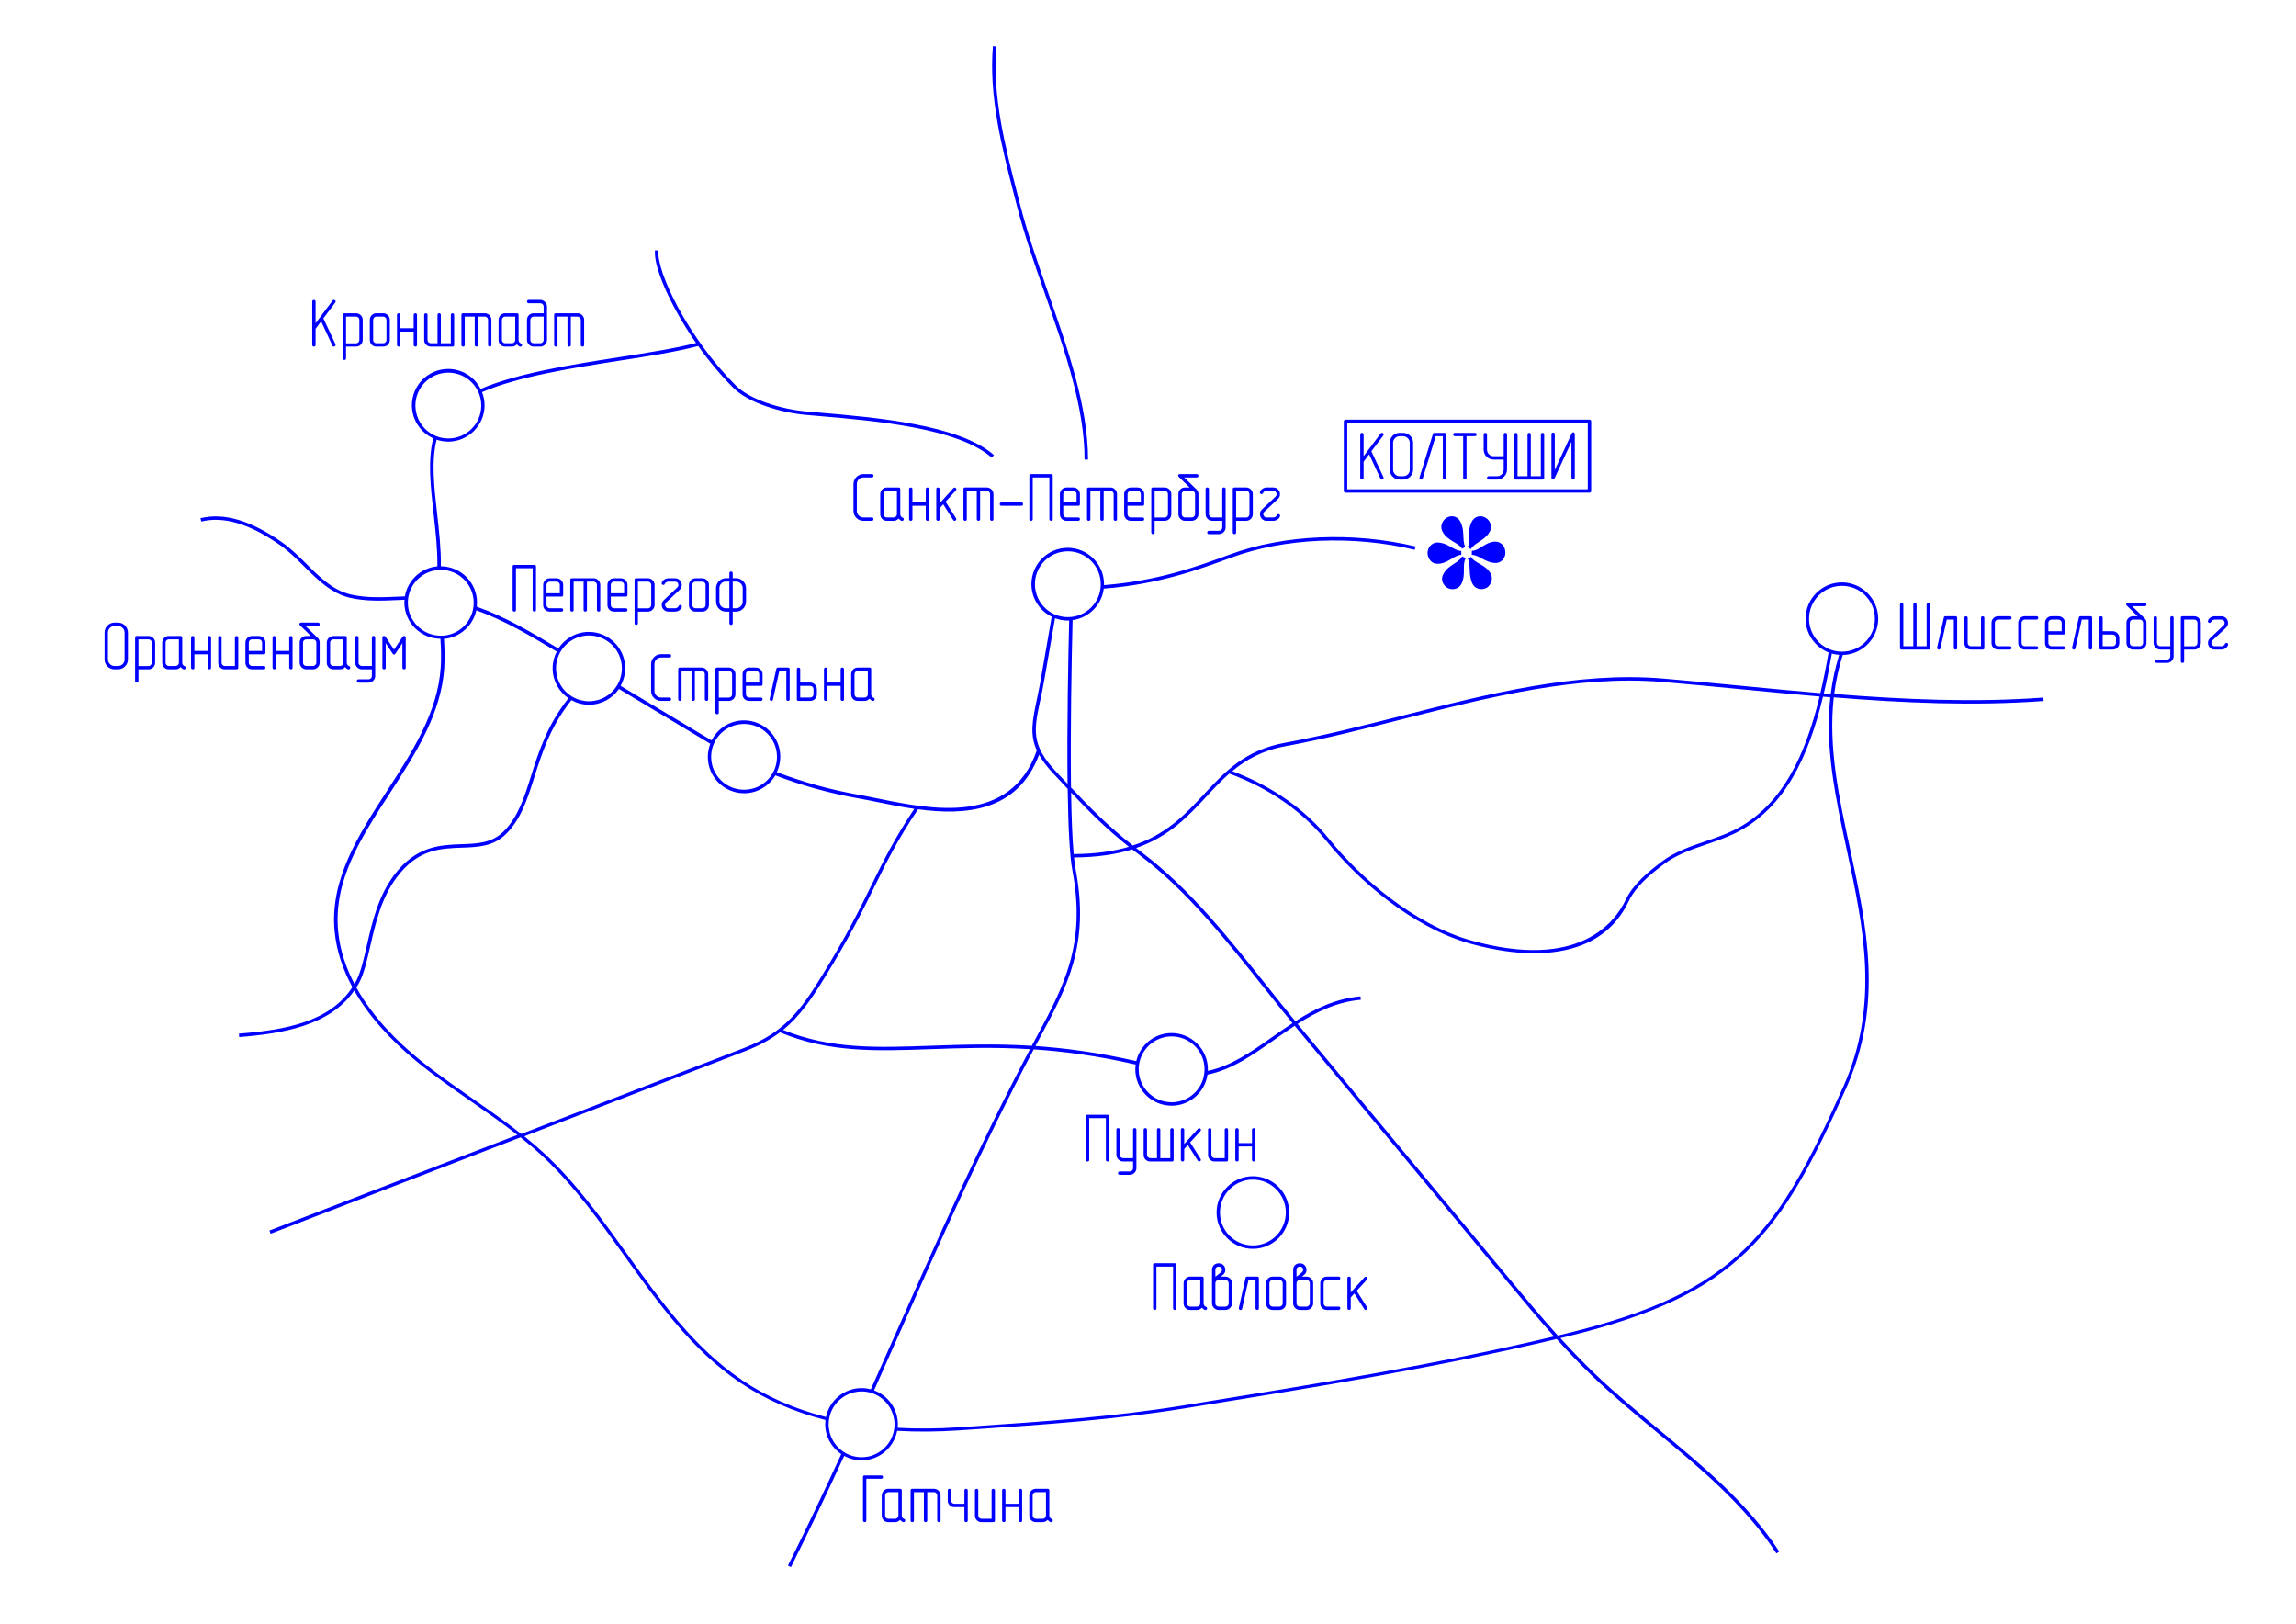 <?xml version="1.0" encoding="UTF-8"?> <svg xmlns="http://www.w3.org/2000/svg" id="a" data-name="Layer 1" viewBox="0 0 672.27 475.35"><defs><style> .b { fill: blue; stroke-width: 0px; } </style></defs><path class="b" d="m318.28,143.19v8.8c0,.15.05.26.14.35.09.09.21.13.34.13.33,0,.5-.16.5-.48v-8.3h2.92v8.3c0,.15.05.26.15.35.1.09.22.13.35.13s.25-.04.34-.12c.09-.08.14-.2.14-.36v-8.3h1.96c.27,0,.49.09.68.28.19.19.28.41.28.68v7.34c0,.15.05.26.15.35.1.09.22.13.35.13.32,0,.48-.16.48-.48v-7.34c0-.27-.05-.52-.15-.75-.1-.23-.24-.44-.42-.62-.18-.18-.39-.32-.62-.42-.23-.1-.48-.15-.75-.15h-6.36c-.32,0-.48.16-.48.48Z"></path><path class="b" d="m331.1,152.47h3.42c.16,0,.28-.05.37-.15s.13-.21.13-.33c0-.33-.17-.5-.5-.5h-3.42c-.27,0-.49-.09-.68-.28-.19-.19-.28-.42-.28-.7v-2.44h4.38c.33,0,.5-.16.5-.48v-2.94c0-.27-.05-.52-.15-.75-.1-.23-.24-.44-.42-.62-.18-.18-.39-.32-.62-.42-.23-.1-.49-.15-.77-.15h-1.96c-.28,0-.54.05-.77.15-.23.1-.44.24-.61.42-.17.18-.31.39-.41.62-.1.23-.15.48-.15.75v5.86c0,.56.18,1.03.55,1.4.37.37.83.56,1.39.56Zm-.96-7.82c0-.27.09-.49.28-.68.19-.19.41-.28.68-.28h1.96c.28,0,.51.09.7.28.19.19.28.41.28.68v2.44h-3.9v-2.44Z"></path><path class="b" d="m162.74,101.47c.33,0,.5-.16.5-.48v-8.3h2.92v8.3c0,.15.05.26.15.35.1.09.22.13.35.13s.25-.04.34-.12c.09-.08.14-.2.14-.36v-8.3h1.96c.27,0,.49.09.68.28.19.19.28.41.28.68v7.34c0,.15.05.26.15.35.1.09.22.13.35.13.32,0,.48-.16.48-.48v-7.34c0-.27-.05-.52-.15-.75s-.24-.44-.42-.62-.39-.32-.62-.42-.48-.15-.75-.15h-6.36c-.32,0-.48.16-.48.48v8.8c0,.15.05.26.14.35.09.09.21.13.34.13Z"></path><path class="b" d="m154.87,100.88c.18.18.39.32.62.43.23.11.49.16.77.16h1.94c.28,0,.54-.05.77-.16.23-.11.44-.25.62-.43.18-.18.32-.39.42-.62s.15-.48.15-.75v-9.76c0-.27-.05-.52-.16-.75-.11-.23-.25-.44-.43-.62-.18-.18-.39-.32-.62-.43-.23-.11-.48-.16-.75-.16h-3.42c-.15,0-.26.05-.35.15-.09.1-.13.22-.13.35s.04.25.13.34.2.14.35.14h3.42c.28,0,.51.1.7.29.19.19.28.42.28.69v1.96h-2.92c-.56,0-1.03.18-1.4.55-.37.37-.56.83-.56,1.39v5.86c0,.27.05.52.15.75s.24.44.42.62Zm.41-7.23c0-.27.09-.49.28-.68s.42-.28.7-.28h2.92v6.82c0,.27-.1.5-.29.69-.19.19-.42.29-.69.29h-1.94c-.28,0-.51-.09-.7-.28s-.28-.42-.28-.7v-5.86Z"></path><path class="b" d="m619.97,185.38c-.18-.18-.39-.32-.62-.43-.23-.11-.49-.16-.77-.16h-2.92v-3.9c0-.16-.05-.28-.15-.36-.1-.08-.22-.12-.35-.12s-.25.04-.34.13c-.09.09-.14.2-.14.35v8.8c0,.32.16.48.48.48h3.42c.56,0,1.03-.19,1.4-.56.37-.37.56-.84.56-1.4v-1.46c0-.27-.05-.52-.15-.75-.1-.23-.24-.44-.42-.62Zm-.41,2.83c0,.28-.09.51-.28.7-.19.19-.42.28-.7.28h-2.92v-3.42h2.92c.28,0,.51.1.7.29s.28.42.28.69v1.46Z"></path><path class="b" d="m297.68,60.02c2.2,8.63,5.33,17.58,8.36,26.23,5.67,16.21,11.53,32.97,11.53,48.29h1c0-15.49-5.89-32.33-11.59-48.62-3.02-8.64-6.14-17.57-8.33-26.15l-.77-3.02c-3.62-14.09-7.36-28.65-6.15-43.19l-1-.08c-1.22,14.71,2.54,29.36,6.18,43.52l.77,3.02Z"></path><path class="b" d="m307.41,152.34c.1.09.22.13.35.13s.25-.04.34-.12c.09-.08.14-.2.14-.36v-12.7c0-.33-.16-.5-.48-.5h-5.88c-.32,0-.48.17-.48.5v12.7c0,.15.05.26.14.35.09.09.21.13.34.13.33,0,.5-.16.5-.48v-12.22h4.88v12.22c0,.15.05.26.15.35Z"></path><path class="b" d="m293.22,147.09c-.16,0-.28.05-.37.15s-.13.22-.13.35.05.25.14.34c.09.09.21.14.36.14h5.86c.16,0,.28-.05.36-.14.08-.09.12-.21.12-.34,0-.33-.16-.5-.48-.5h-5.86Z"></path><path class="b" d="m315.7,148.07c.33,0,.5-.16.5-.48v-2.94c0-.27-.05-.52-.15-.75s-.24-.44-.42-.62-.39-.32-.62-.42c-.23-.1-.49-.15-.77-.15h-1.96c-.28,0-.54.05-.77.15-.23.1-.44.24-.61.42s-.31.39-.41.62c-.1.23-.15.48-.15.75v5.86c0,.56.18,1.03.55,1.4.37.37.83.56,1.39.56h3.42c.16,0,.28-.05.37-.15.09-.1.13-.21.13-.33,0-.33-.17-.5-.5-.5h-3.42c-.27,0-.49-.09-.68-.28-.19-.19-.28-.42-.28-.7v-2.44h4.38Zm-4.38-3.42c0-.27.09-.49.28-.68.19-.19.41-.28.68-.28h1.96c.28,0,.51.09.7.28.19.19.28.41.28.68v2.44h-3.9v-2.44Z"></path><path class="b" d="m156.11,178.92c.1.09.22.13.35.13s.25-.04.34-.12c.09-.08.14-.2.14-.36v-12.7c0-.33-.16-.5-.48-.5h-5.88c-.32,0-.48.17-.48.5v12.7c0,.15.05.26.14.35.09.09.21.13.34.13.33,0,.5-.16.5-.48v-12.22h4.88v12.22c0,.15.05.26.15.35Z"></path><path class="b" d="m34.52,182.27h-.98c-.81,0-1.51.29-2.08.86-.56.59-.84,1.28-.84,2.08v7.82c0,.81.29,1.51.86,2.08s1.25.84,2.06.84h.98c.81,0,1.51-.29,2.08-.86s.86-1.26.86-2.06v-7.82c0-.83-.29-1.52-.86-2.08-.57-.57-1.27-.86-2.08-.86Zm1.96,10.76c0,.56-.19,1.02-.56,1.39-.37.37-.84.55-1.4.55h-.98c-.27,0-.52-.05-.75-.15s-.44-.24-.62-.42c-.18-.18-.32-.39-.42-.62s-.15-.48-.15-.75v-7.82c0-.28.05-.54.15-.77s.24-.44.42-.62.39-.32.62-.42c.23-.1.48-.15.75-.15h.98c.28,0,.54.05.77.16.23.11.44.25.62.43.18.18.32.39.42.62.1.23.15.48.15.75v7.82Z"></path><path class="b" d="m91.9,101.47c.33,0,.5-.16.5-.48v-4.74l1.62-2.18,3.32,7.12c.07.19.21.28.42.28.12,0,.23-.05.34-.14.11-.09.16-.2.16-.32,0-.05-.01-.13-.04-.24l-3.54-7.58,3.48-4.62c.08-.08.12-.17.12-.28,0-.13-.05-.25-.16-.35-.11-.1-.23-.15-.36-.15-.16,0-.29.07-.38.2l-4.98,6.64v-6.34c0-.16-.05-.28-.15-.37s-.22-.13-.35-.13-.25.05-.34.14c-.09.09-.14.21-.14.36v12.7c0,.15.05.26.14.35.09.09.21.13.34.13Z"></path><path class="b" d="m44.85,186.76c-.18-.18-.39-.32-.62-.42s-.48-.15-.75-.15h-3.44c-.32,0-.48.16-.48.48v12.7c0,.16.05.28.14.36.09.08.21.12.34.12.33,0,.5-.16.5-.48v-3.42h2.94c.27,0,.52-.05.75-.15s.44-.24.62-.42c.18-.18.32-.39.42-.62s.15-.49.15-.77v-5.86c0-.27-.05-.52-.15-.75s-.24-.44-.42-.62Zm-.41,7.23c0,.27-.09.5-.28.7-.19.2-.41.3-.68.3h-2.94v-7.82h2.94c.27,0,.49.09.68.28.19.19.28.41.28.68v5.86Z"></path><path class="b" d="m54.02,195.01c-.2-.07-.36-.2-.48-.39-.12-.19-.18-.4-.18-.63v-7.32c0-.32-.17-.48-.5-.48h-3.42c-.28,0-.54.05-.77.15s-.44.24-.61.42c-.17.18-.31.39-.41.62s-.15.48-.15.75v5.86c0,.56.18,1.03.55,1.4.37.37.83.56,1.39.56h1.96c.59,0,1.07-.22,1.46-.66.15.17.28.3.4.38.2.16.35.25.46.28.04.01.1.02.18.02.13,0,.25-.05.34-.15.09-.1.14-.22.14-.35,0-.23-.12-.38-.36-.46Zm-1.64-1.02c0,.28-.09.51-.28.7-.19.19-.42.28-.7.28h-1.96c-.27,0-.49-.09-.68-.28s-.28-.42-.28-.7v-5.86c0-.27.09-.49.28-.68s.41-.28.68-.28h2.94v6.82Z"></path><path class="b" d="m100.82,105.37c.33,0,.5-.16.5-.48v-3.42h2.94c.27,0,.52-.05.75-.15s.44-.24.62-.42c.18-.18.32-.39.42-.62s.15-.49.15-.77v-5.86c0-.27-.05-.52-.15-.75s-.24-.44-.42-.62-.39-.32-.62-.42-.48-.15-.75-.15h-3.44c-.32,0-.48.16-.48.48v12.7c0,.16.05.28.14.36.09.08.21.12.34.12Zm.5-12.68h2.94c.27,0,.49.09.68.28.19.19.28.41.28.68v5.86c0,.27-.09.5-.28.7-.19.2-.41.3-.68.3h-2.94v-7.82Z"></path><path class="b" d="m164.4,174.65c.33,0,.5-.16.5-.48v-2.94c0-.27-.05-.52-.15-.75s-.24-.44-.42-.62-.39-.32-.62-.42-.49-.15-.77-.15h-1.96c-.28,0-.54.05-.77.15s-.44.24-.61.42c-.17.18-.31.39-.41.62s-.15.48-.15.75v5.86c0,.56.18,1.03.55,1.4.37.37.83.56,1.39.56h3.42c.16,0,.28-.05.37-.15.09-.1.13-.21.13-.33,0-.33-.17-.5-.5-.5h-3.42c-.27,0-.49-.09-.68-.28s-.28-.42-.28-.7v-2.44h4.38Zm-4.38-3.42c0-.27.09-.49.28-.68s.41-.28.68-.28h1.96c.28,0,.51.09.7.28.19.19.28.41.28.68v2.44h-3.9v-2.44Z"></path><path class="b" d="m612.08,180.41h-2.92c-.27,0-.43.13-.48.38l-1.96,8.78v.12c0,.15.05.26.15.35.1.09.22.13.35.13.25,0,.41-.13.46-.38l1.86-8.4h2.06v8.3c0,.15.05.26.15.35.1.09.21.13.33.13.33,0,.5-.16.5-.48v-8.8c0-.32-.17-.48-.5-.48Z"></path><path class="b" d="m135.58,101.47c.33,0,.5-.16.5-.48v-8.3h2.92v8.3c0,.15.05.26.15.35.1.09.22.13.35.13s.25-.04.34-.12c.09-.08.14-.2.14-.36v-8.3h1.96c.27,0,.49.09.68.28.19.19.28.41.28.68v7.34c0,.15.05.26.15.35.1.09.22.13.35.13.32,0,.48-.16.48-.48v-7.34c0-.27-.05-.52-.15-.75s-.24-.44-.42-.62-.39-.32-.62-.42-.48-.15-.75-.15h-6.36c-.32,0-.48.16-.48.48v8.8c0,.15.05.26.14.35.09.09.21.13.34.13Z"></path><path class="b" d="m61.3,186.19c-.13,0-.25.04-.34.13s-.14.2-.14.35v3.9h-3.9v-3.9c0-.16-.05-.28-.15-.36s-.22-.12-.35-.12-.25.04-.34.13c-.09.09-.14.2-.14.35v8.8c0,.15.05.26.14.35.09.09.21.13.34.13.33,0,.5-.16.5-.48v-3.92h3.9v3.92c0,.15.05.26.15.35.1.09.21.13.33.13.33,0,.5-.16.5-.48v-8.8c0-.16-.05-.28-.15-.36s-.22-.12-.35-.12Z"></path><path class="b" d="m147.92,101.47h1.96c.59,0,1.07-.22,1.46-.66.15.17.28.3.4.38.2.16.35.25.46.28.04.01.1.02.18.02.13,0,.25-.05.34-.15.09-.1.14-.22.14-.35,0-.23-.12-.38-.36-.46-.2-.07-.36-.2-.48-.39-.12-.19-.18-.4-.18-.63v-7.32c0-.32-.17-.48-.5-.48h-3.42c-.28,0-.54.05-.77.15s-.44.24-.61.42c-.17.18-.31.39-.41.62s-.15.48-.15.75v5.86c0,.56.18,1.03.55,1.4.37.37.83.56,1.39.56Zm-.96-7.82c0-.27.09-.49.28-.68s.41-.28.68-.28h2.94v6.82c0,.28-.09.51-.28.7-.19.19-.42.28-.7.28h-1.96c-.27,0-.49-.09-.68-.28s-.28-.42-.28-.7v-5.86Z"></path><path class="b" d="m604.07,180.98c-.18-.18-.39-.32-.62-.42-.23-.1-.49-.15-.77-.15h-1.96c-.28,0-.54.05-.77.15-.23.1-.44.24-.61.42-.17.18-.31.39-.41.62-.1.23-.15.48-.15.75v5.86c0,.56.18,1.03.55,1.4.37.37.83.56,1.39.56h3.42c.16,0,.28-.05.37-.15s.13-.21.13-.33c0-.33-.17-.5-.5-.5h-3.42c-.27,0-.49-.09-.68-.28-.19-.19-.28-.42-.28-.7v-2.44h4.38c.33,0,.5-.16.5-.48v-2.94c0-.27-.05-.52-.15-.75-.1-.23-.24-.44-.42-.62Zm-.41,3.81h-3.9v-2.44c0-.27.09-.49.28-.68.19-.19.41-.28.68-.28h1.96c.28,0,.51.09.7.28.19.19.28.41.28.68v2.44Z"></path><path class="b" d="m110.22,101.47h1.96c.56,0,1.03-.19,1.4-.56.37-.37.56-.84.56-1.4v-5.86c0-.27-.05-.52-.15-.75s-.24-.44-.42-.62-.39-.32-.62-.42-.49-.15-.77-.15h-1.96c-.28,0-.54.05-.77.15s-.44.24-.61.42c-.17.18-.31.39-.41.62s-.15.48-.15.75v5.86c0,.56.18,1.03.55,1.4.37.37.83.56,1.39.56Zm-.96-7.82c0-.27.09-.49.28-.68s.41-.28.68-.28h1.96c.28,0,.51.09.7.28.19.19.28.41.28.68v5.86c0,.28-.09.51-.28.7-.19.19-.42.28-.7.28h-1.96c-.27,0-.49-.09-.68-.28s-.28-.42-.28-.7v-5.86Z"></path><path class="b" d="m116.72,101.47c.33,0,.5-.16.5-.48v-3.92h3.9v3.92c0,.15.05.26.15.35.1.09.21.13.33.13.33,0,.5-.16.5-.48v-8.8c0-.16-.05-.28-.15-.36s-.22-.12-.35-.12-.25.04-.34.13-.14.2-.14.35v3.9h-3.9v-3.9c0-.16-.05-.28-.15-.36s-.22-.12-.35-.12-.25.04-.34.13c-.09.09-.14.2-.14.35v8.8c0,.15.05.26.14.35.09.09.21.13.34.13Z"></path><path class="b" d="m126.14,101.47h6.36c.32,0,.48-.16.48-.48v-8.8c0-.16-.05-.28-.14-.36-.09-.08-.21-.12-.34-.12s-.25.04-.35.13c-.1.09-.15.2-.15.35v8.3h-2.92v-8.3c0-.16-.05-.28-.15-.36s-.21-.12-.33-.12c-.33,0-.5.16-.5.48v8.3h-1.96c-.27,0-.49-.09-.68-.28s-.28-.42-.28-.7v-7.32c0-.16-.05-.28-.15-.36s-.22-.12-.35-.12-.25.04-.34.13c-.09.09-.14.2-.14.35v7.32c0,.56.18,1.03.55,1.4.37.37.83.56,1.39.56Z"></path><path class="b" d="m422.94,126.72h-2.92c-.24,0-.39.11-.46.34l-3.92,12.7c-.03.08-.04.14-.04.18,0,.13.05.24.15.33.1.09.22.13.37.13.23,0,.38-.11.46-.34l3.8-12.36h2.08v12.22c0,.15.05.26.14.35.09.09.21.13.34.13.32,0,.48-.16.48-.48v-12.7c0-.33-.16-.5-.48-.5Z"></path><path class="b" d="m431.86,126.72h-5.88c-.15,0-.26.05-.35.15-.09.1-.13.22-.13.35s.04.25.13.34c.09.09.2.14.35.14h2.44v12.22c0,.15.05.26.15.35.1.09.22.13.35.13s.25-.04.34-.12c.09-.08.14-.2.14-.36v-12.22h2.46c.15,0,.26-.05.35-.14.09-.09.13-.21.13-.34,0-.33-.16-.5-.48-.5Z"></path><path class="b" d="m410.82,126.72h-.98c-.81,0-1.51.29-2.08.86-.56.59-.84,1.28-.84,2.08v7.82c0,.81.29,1.51.86,2.08.56.56,1.25.84,2.06.84h.98c.81,0,1.51-.29,2.08-.86s.86-1.26.86-2.06v-7.82c0-.83-.29-1.52-.86-2.08-.57-.57-1.27-.86-2.08-.86Zm1.96,10.76c0,.56-.19,1.02-.56,1.39-.37.37-.84.55-1.4.55h-.98c-.27,0-.52-.05-.75-.15-.23-.1-.44-.24-.62-.42-.18-.18-.32-.39-.42-.62-.1-.23-.15-.48-.15-.75v-7.82c0-.28.05-.54.15-.77.1-.23.24-.44.42-.62.18-.18.39-.32.62-.42.23-.1.48-.15.75-.15h.98c.28,0,.54.05.77.16.23.11.44.25.62.43.18.18.32.39.42.62.1.23.15.48.15.75v7.82Z"></path><path class="b" d="m643.83,180.98c-.18-.18-.39-.32-.62-.42-.23-.1-.48-.15-.75-.15h-3.44c-.32,0-.48.16-.48.48v12.7c0,.16.05.28.14.36.09.08.21.12.34.12.33,0,.5-.16.5-.48v-3.42h2.94c.27,0,.52-.05.75-.15.23-.1.44-.24.62-.42.18-.18.32-.39.42-.62.1-.23.15-.49.15-.77v-5.86c0-.27-.05-.52-.15-.75-.1-.23-.24-.44-.42-.62Zm-.41,7.23c0,.27-.09.5-.28.7-.19.2-.41.3-.68.3h-2.94v-7.82h2.94c.27,0,.49.09.68.28.19.19.28.41.28.68v5.86Z"></path><path class="b" d="m337.58,156.37c.33,0,.5-.16.5-.48v-3.42h2.94c.27,0,.52-.05.75-.15.23-.1.44-.24.62-.42.18-.18.32-.39.42-.62.1-.23.15-.49.15-.77v-5.86c0-.27-.05-.52-.15-.75-.1-.23-.24-.44-.42-.62-.18-.18-.39-.32-.62-.42-.23-.1-.48-.15-.75-.15h-3.44c-.32,0-.48.16-.48.48v12.7c0,.16.05.28.14.36.09.08.21.12.34.12Zm.5-12.68h2.94c.27,0,.49.09.68.28.19.19.28.41.28.68v5.86c0,.27-.09.5-.28.7-.19.2-.41.3-.68.3h-2.94v-7.82Z"></path><path class="b" d="m652.25,188.35c-.1-.09-.22-.14-.35-.14-.21,0-.36.11-.44.32-.08.2-.22.36-.42.48-.2.12-.41.18-.64.18h-1.96c-.28,0-.51-.1-.69-.29-.18-.19-.27-.42-.27-.69,0-.28.1-.51.3-.7l3.98-3.74c.4-.37.6-.84.6-1.4,0-.52-.18-.97-.54-1.36-.39-.4-.86-.6-1.42-.6h-1.96c-.41,0-.81.12-1.18.36-.37.24-.63.55-.76.94-.03.08-.04.14-.04.18,0,.13.05.24.16.33.11.09.22.13.34.13.21,0,.36-.1.44-.3.08-.2.22-.36.43-.48.21-.12.41-.18.61-.18h1.96c.29,0,.53.1.71.29.18.19.27.42.27.69s-.1.5-.3.7l-3.96,3.74c-.41.37-.62.84-.62,1.4,0,.27.05.52.15.75.1.23.23.44.4.62.17.18.37.32.61.43.24.11.5.16.78.16h1.96c.43,0,.83-.12,1.2-.36.37-.24.63-.55.76-.94.03-.08.04-.14.04-.18,0-.13-.05-.25-.15-.34Z"></path><path class="b" d="m451.66,126.72c-.13,0-.25.05-.35.14-.1.09-.15.21-.15.36v12.2h-2.94v-12.2c0-.16-.05-.28-.14-.37-.09-.09-.21-.13-.34-.13s-.25.05-.34.14c-.09.09-.14.21-.14.36v12.2h-2.92v-12.2c0-.16-.05-.28-.15-.37-.1-.09-.22-.13-.35-.13s-.25.05-.34.14c-.09.09-.14.21-.14.36v12.7c0,.32.16.48.48.48h7.82c.32,0,.48-.16.48-.48v-12.7c0-.16-.05-.28-.14-.37-.09-.09-.21-.13-.34-.13Z"></path><path class="b" d="m460.66,126.56c-.2,0-.36.12-.48.36l-4.94,10.68v-10.48c0-.16-.05-.28-.15-.36-.1-.08-.22-.12-.35-.12s-.25.04-.34.13c-.09.09-.14.2-.14.35v12.7c0,.16.04.29.13.4.09.11.19.16.31.16.2,0,.36-.12.48-.36l4.94-10.68v10.48c0,.15.05.26.15.35.1.09.22.13.35.13s.25-.04.34-.12c.09-.08.14-.2.14-.36v-12.7c0-.17-.04-.31-.13-.41-.09-.1-.19-.15-.31-.15Z"></path><path class="b" d="m577.1,190.17h3.42c.33,0,.5-.16.5-.48v-8.8c0-.16-.05-.28-.15-.36-.1-.08-.22-.12-.35-.12s-.25.04-.34.13c-.09.09-.14.2-.14.35v8.3h-2.94c-.27,0-.49-.09-.68-.28-.19-.19-.28-.42-.28-.7v-7.32c0-.16-.05-.28-.15-.36-.1-.08-.22-.12-.35-.12s-.25.04-.34.13c-.09.09-.14.2-.14.35v7.32c0,.56.18,1.03.55,1.4.37.37.83.56,1.39.56Z"></path><path class="b" d="m263.1,142.71h-3.42c-.28,0-.54.05-.77.15s-.44.24-.61.42c-.17.18-.31.39-.41.62s-.15.48-.15.75v5.86c0,.56.18,1.03.55,1.4.37.37.83.56,1.39.56h1.96c.59,0,1.07-.22,1.46-.66.15.17.28.3.4.38.2.16.35.25.46.28.04.01.1.02.18.02.13,0,.25-.05.34-.15.09-.1.14-.22.14-.35,0-.23-.12-.38-.36-.46-.2-.07-.36-.2-.48-.39-.12-.19-.18-.4-.18-.63v-7.32c0-.32-.17-.48-.5-.48Zm-.48,7.8c0,.28-.09.51-.28.7-.19.19-.42.28-.7.28h-1.96c-.27,0-.49-.09-.68-.28s-.28-.42-.28-.7v-5.86c0-.27.09-.49.28-.68s.41-.28.68-.28h2.94v6.82Z"></path><path class="b" d="m592.88,190.17h3.42c.16,0,.28-.05.37-.15s.13-.21.13-.33c0-.33-.17-.5-.5-.5h-3.42c-.27,0-.49-.09-.68-.28-.19-.19-.28-.42-.28-.7v-5.86c0-.27.09-.49.28-.68.19-.19.41-.28.68-.28h3.42c.16,0,.28-.05.37-.15.09-.1.13-.22.13-.35,0-.32-.17-.48-.5-.48h-3.42c-.28,0-.54.05-.77.15-.23.1-.44.24-.61.42-.17.18-.31.39-.41.62-.1.23-.15.48-.15.75v5.86c0,.56.18,1.03.55,1.4.37.37.83.56,1.39.56Z"></path><path class="b" d="m585.06,190.17h3.42c.16,0,.28-.05.37-.15s.13-.21.13-.33c0-.33-.17-.5-.5-.5h-3.42c-.27,0-.49-.09-.68-.28-.19-.19-.28-.42-.28-.7v-5.86c0-.27.09-.49.28-.68.19-.19.41-.28.68-.28h3.42c.16,0,.28-.05.37-.15.09-.1.13-.22.13-.35,0-.32-.17-.48-.5-.48h-3.42c-.28,0-.54.05-.77.15-.23.1-.44.24-.61.42-.17.18-.31.39-.41.62-.1.23-.15.48-.15.75v5.86c0,.56.18,1.03.55,1.4.37.37.83.56,1.39.56Z"></path><path class="b" d="m556.8,190.17h7.82c.32,0,.48-.16.48-.48v-12.7c0-.16-.05-.28-.14-.37-.09-.09-.21-.13-.34-.13s-.25.05-.35.14c-.1.09-.15.21-.15.36v12.2h-2.94v-12.2c0-.16-.05-.28-.14-.37-.09-.09-.21-.13-.34-.13s-.25.05-.34.14c-.09.09-.14.21-.14.36v12.2h-2.92v-12.2c0-.16-.05-.28-.15-.37-.1-.09-.22-.13-.35-.13s-.25.05-.34.14c-.09.09-.14.21-.14.36v12.7c0,.32.16.48.48.48Z"></path><path class="b" d="m567.7,190.17c.25,0,.41-.13.46-.38l1.86-8.4h2.06v8.3c0,.15.05.26.15.35.1.09.21.13.33.13.33,0,.5-.16.5-.48v-8.8c0-.32-.17-.48-.5-.48h-2.92c-.27,0-.43.13-.48.38l-1.96,8.78v.12c0,.15.05.26.15.35.1.09.22.13.35.13Z"></path><path class="b" d="m440.78,126.72c-.33,0-.5.17-.5.5v6.34h-2.94c-.28,0-.54-.05-.77-.15-.23-.1-.44-.24-.61-.42-.17-.18-.31-.39-.41-.62-.1-.23-.15-.48-.15-.75v-4.4c0-.16-.05-.28-.15-.37-.1-.09-.22-.13-.35-.13s-.25.05-.34.14c-.09.09-.14.21-.14.36v4.4c0,.81.29,1.51.86,2.08.57.56,1.26.84,2.06.84h2.94v2.94c0,.56-.19,1.02-.56,1.39-.37.37-.84.55-1.4.55h-2.44c-.16,0-.28.05-.36.15s-.12.22-.12.35.04.25.13.34c.09.09.2.14.35.14h2.44c.81,0,1.51-.29,2.08-.86s.86-1.26.86-2.06v-10.26c0-.16-.05-.28-.15-.37s-.21-.13-.33-.13Z"></path><path class="b" d="m369.38,144.65c.21,0,.36-.1.44-.3.08-.2.22-.36.43-.48.21-.12.41-.18.61-.18h1.96c.29,0,.53.1.71.29.18.19.27.42.27.69s-.1.5-.3.7l-3.96,3.74c-.41.37-.62.84-.62,1.4,0,.27.05.52.15.75.1.23.23.44.4.62.17.18.37.32.61.43.24.11.5.16.78.16h1.96c.43,0,.83-.12,1.2-.36.37-.24.63-.55.76-.94.03-.08.04-.14.04-.18,0-.13-.05-.25-.15-.34-.1-.09-.22-.14-.35-.14-.21,0-.36.11-.44.32-.08.2-.22.36-.42.48-.2.12-.41.18-.64.18h-1.96c-.28,0-.51-.1-.69-.29-.18-.19-.27-.42-.27-.69,0-.28.1-.51.3-.7l3.98-3.74c.4-.37.6-.84.6-1.4,0-.52-.18-.97-.54-1.36-.39-.4-.86-.6-1.42-.6h-1.96c-.41,0-.81.12-1.18.36-.37.24-.63.55-.76.94-.03.08-.04.14-.04.18,0,.13.05.24.16.33.11.09.22.13.34.13Z"></path><path class="b" d="m361.44,156.37c.33,0,.5-.16.5-.48v-3.42h2.94c.27,0,.52-.05.75-.15.23-.1.44-.24.62-.42.18-.18.32-.39.42-.62.1-.23.15-.49.15-.77v-5.86c0-.27-.05-.52-.15-.75-.1-.23-.24-.44-.42-.62-.18-.18-.39-.32-.62-.42-.23-.1-.48-.15-.75-.15h-3.44c-.32,0-.48.16-.48.48v12.7c0,.16.05.28.14.36.09.08.21.12.34.12Zm.5-12.68h2.94c.27,0,.49.09.68.28.19.19.28.41.28.68v5.86c0,.27-.09.5-.28.7-.19.2-.41.3-.68.3h-2.94v-7.82Z"></path><path class="b" d="m635.94,180.39c-.13,0-.25.04-.34.13-.09.09-.14.21-.14.37v8.3h-2.92c-.28,0-.51-.1-.7-.29-.19-.19-.28-.42-.28-.69v-7.32c0-.16-.05-.28-.15-.37-.1-.09-.22-.13-.35-.13s-.25.04-.34.13c-.09.09-.14.21-.14.37v7.32c0,.27.05.52.15.75.1.23.24.44.42.62.18.18.39.32.62.43.23.11.49.16.77.16h2.92v1.94c0,.28-.09.51-.28.7-.19.19-.41.28-.68.28h-2.94c-.16,0-.28.05-.37.15-.09.1-.13.21-.13.33,0,.33.17.5.5.5h2.94c.27,0,.52-.05.75-.16.23-.11.44-.25.62-.43.18-.18.32-.39.42-.62.1-.23.15-.48.15-.75v-11.22c0-.16-.05-.28-.15-.37-.1-.09-.22-.13-.35-.13Z"></path><path class="b" d="m353.57,151.88c.18.18.39.32.62.43.23.11.49.16.77.16h2.92v1.94c0,.28-.09.51-.28.7-.19.19-.41.28-.68.28h-2.94c-.16,0-.28.05-.37.15-.09.1-.13.21-.13.33,0,.33.17.5.5.5h2.94c.27,0,.52-.05.75-.16.23-.11.44-.25.62-.43.18-.18.32-.39.42-.62.1-.23.15-.48.15-.75v-11.22c0-.16-.05-.28-.15-.37-.1-.09-.22-.13-.35-.13s-.25.04-.34.13c-.09.09-.14.21-.14.37v8.3h-2.92c-.28,0-.51-.1-.7-.29-.19-.19-.28-.42-.28-.69v-7.32c0-.16-.05-.28-.15-.37-.1-.09-.22-.13-.35-.13s-.25.04-.34.13c-.09.09-.14.21-.14.37v7.32c0,.27.05.52.15.75.1.23.24.44.42.62Z"></path><path class="b" d="m628.35,177.33c.09-.09.13-.21.13-.34,0-.33-.17-.5-.5-.5h-4.88c-.17,0-.31.04-.41.12-.1.08-.15.18-.15.3,0,.13.07.27.22.42l3.14,3.08h-1.32c-.56,0-1.03.18-1.4.55s-.56.83-.56,1.39v5.86c0,.27.05.52.15.75.1.23.24.44.42.62.18.18.39.32.62.43.23.11.49.16.77.16h1.94c.28,0,.54-.05.77-.16.23-.11.44-.25.62-.43.18-.18.32-.39.42-.62.1-.23.15-.48.15-.75v-5.86c0-.53-.18-.98-.54-1.34l-.04-.04-3.6-3.5h3.68c.16,0,.28-.05.37-.14Zm-1.13,4.34c.19.19.28.41.28.68v5.86c0,.27-.1.5-.29.69-.19.19-.42.29-.69.29h-1.94c-.28,0-.51-.09-.7-.28-.19-.19-.28-.42-.28-.7v-5.86c0-.27.09-.49.28-.68.19-.19.42-.28.7-.28h1.94c.28,0,.51.09.7.28Z"></path><path class="b" d="m348.32,142.71h-1.32c-.56,0-1.03.18-1.4.55s-.56.83-.56,1.39v5.86c0,.27.05.52.15.75.1.23.24.44.42.62.18.18.39.32.62.43.23.11.49.16.77.16h1.94c.28,0,.54-.05.77-.16.23-.11.44-.25.62-.43.18-.18.32-.39.42-.62.1-.23.15-.48.15-.75v-5.86c0-.53-.18-.98-.54-1.34l-.04-.04-3.6-3.5h3.68c.16,0,.28-.05.37-.14s.13-.21.13-.34c0-.33-.17-.5-.5-.5h-4.88c-.17,0-.31.04-.41.12-.1.08-.15.18-.15.3,0,.13.07.27.22.42l3.14,3.08Zm1.32,1.26c.19.19.28.41.28.68v5.86c0,.27-.1.5-.29.69-.19.19-.42.29-.69.29h-1.94c-.28,0-.51-.09-.7-.28-.19-.19-.28-.42-.28-.7v-5.86c0-.27.09-.49.28-.68.19-.19.42-.28.7-.28h1.94c.28,0,.51.09.7.28Z"></path><path class="b" d="m435.36,172.05c1.34-.95,1.9-2.76,1.08-4.21-1.54-2.67-4.68-2.89-5.69-4.82l-.98.51c1.04,1.98-.02,4.87,1.51,7.62.87,1.42,2.76,1.66,4.07.89Z"></path><path class="b" d="m440.77,161.59c-.06-1.65-1.31-3.08-2.99-3.03-2.93.08-4.68,2.73-6.81,2.67l-.04,1.19c2.18.03,4.06,2.44,7.16,2.39,1.59-.06,2.8-1.6,2.69-3.21Z"></path><path class="b" d="m428.09,160.66l.94-.56c-1.01-1.93.02-4.87-1.52-7.54-.85-1.5-2.65-1.83-4.02-.93-1.37.9-1.93,2.71-1.03,4.18,1.54,2.67,4.58,2.97,5.64,4.85Z"></path><path class="b" d="m430.65,160.78c1.05-1.96,4.13-2.46,5.59-5.2.76-1.43.09-3.3-1.34-4.06-1.39-.79-3.16-.36-3.94,1.16-1.5,2.69-.2,5.55-1.21,7.47l.9.62Z"></path><path class="b" d="m393.97,144.23h71.43c.28,0,.5-.22.5-.5v-20.37c0-.28-.22-.5-.5-.5h-71.43c-.28,0-.5.22-.5.5v20.37c0,.28.22.5.5.5Zm.5-20.37h70.43v19.37h-70.43v-19.37Z"></path><path class="b" d="m428.11,162.87c-1.02,2.01-4.08,2.43-5.51,5.21-.86,1.51-.13,3.26,1.26,4.04,1.35.74,3.25.37,4.02-1.15,1.42-2.7.16-5.51,1.26-7.51l-1.03-.6Z"></path><path class="b" d="m417.99,162.06c.11,1.61,1.31,3.08,2.95,2.98,3,.02,4.79-2.58,6.93-2.6v-1.15c-2.19-.03-4.05-2.53-7.15-2.47-1.64.1-2.8,1.6-2.74,3.25Z"></path><path class="b" d="m405.14,127.22c0-.13-.05-.25-.16-.35-.11-.1-.23-.15-.36-.15-.16,0-.29.07-.38.2l-4.98,6.64v-6.34c0-.16-.05-.28-.15-.37-.1-.09-.22-.13-.35-.13s-.25.05-.34.14c-.09.09-.14.21-.14.36v12.7c0,.15.05.26.14.35.09.09.21.13.34.13.33,0,.5-.16.5-.48v-4.74l1.62-2.18,3.32,7.12c.07.19.21.28.42.28.12,0,.23-.05.34-.14.11-.09.16-.2.16-.32,0-.05-.01-.13-.04-.24l-3.54-7.58,3.48-4.62c.08-.08.12-.17.12-.28Z"></path><path class="b" d="m69.26,186.19c-.13,0-.25.04-.34.13s-.14.2-.14.35v8.3h-2.94c-.27,0-.49-.09-.68-.28s-.28-.42-.28-.7v-7.32c0-.16-.05-.28-.15-.36s-.22-.12-.35-.12-.25.04-.34.13c-.09.09-.14.2-.14.35v7.32c0,.56.18,1.03.55,1.4.37.37.83.56,1.39.56h3.42c.33,0,.5-.16.5-.48v-8.8c0-.16-.05-.28-.15-.36s-.22-.12-.35-.12Z"></path><path class="b" d="m383.93,374.3c-.18-.18-.39-.32-.62-.42-.23-.1-.49-.15-.77-.15h-1.34c.07-.07.14-.13.22-.18.08-.05.16-.11.24-.18.24-.2.39-.33.44-.38.17-.21.29-.43.36-.64.05-.12.08-.31.08-.58,0-.61-.21-1.1-.62-1.46-.36-.32-.81-.48-1.34-.48s-.97.16-1.34.48c-.4.36-.6.85-.6,1.46v9.76c0,.27.05.52.15.75.1.23.24.44.42.62.18.18.39.32.62.43.23.11.49.16.77.16h1.94c.28,0,.54-.05.77-.16.23-.11.44-.25.62-.43.18-.18.32-.39.42-.62.1-.23.15-.48.15-.75v-5.86c0-.27-.05-.52-.15-.75-.1-.23-.24-.44-.42-.62Zm-4.31-2.53c0-.32.09-.56.28-.73.19-.17.41-.25.68-.25.28,0,.51.09.7.26.19.17.28.41.28.72,0,.27-.12.51-.36.72-.23.23-.51.47-.84.72-.11.09-.22.18-.34.26-.12.08-.25.17-.4.26v-1.96Zm3.9,9.76c0,.27-.1.5-.29.69-.19.19-.42.29-.69.29h-1.94c-.28,0-.51-.09-.7-.28-.19-.19-.28-.42-.28-.7v-5.86c0-.27.09-.49.28-.68.19-.19.42-.28.7-.28h1.94c.28,0,.51.09.7.28s.28.41.28.68v5.86Z"></path><path class="b" d="m222.78,200.79c.33,0,.5-.16.5-.48v-2.94c0-.27-.05-.52-.15-.75s-.24-.44-.42-.62-.39-.32-.62-.42-.49-.15-.77-.15h-1.96c-.28,0-.54.05-.77.15s-.44.24-.61.42c-.17.18-.31.39-.41.62s-.15.48-.15.75v5.86c0,.56.18,1.03.55,1.4.37.37.83.56,1.39.56h3.42c.16,0,.28-.05.37-.15.09-.1.13-.21.13-.33,0-.33-.17-.5-.5-.5h-3.42c-.27,0-.49-.09-.68-.28s-.28-.42-.28-.7v-2.44h4.38Zm-4.38-3.42c0-.27.09-.49.28-.68s.41-.28.68-.28h1.96c.28,0,.51.09.7.28.19.19.28.41.28.68v2.44h-3.9v-2.44Z"></path><path class="b" d="m387.84,374.99c.19-.19.41-.28.68-.28h3.42c.16,0,.28-.05.37-.15.09-.1.13-.22.13-.35,0-.32-.17-.48-.5-.48h-3.42c-.28,0-.54.05-.77.15-.23.1-.44.24-.61.42-.17.18-.31.39-.41.62-.1.23-.15.48-.15.75v5.86c0,.56.18,1.03.55,1.4.37.37.83.56,1.39.56h3.42c.16,0,.28-.05.37-.15.09-.1.13-.21.13-.33,0-.33-.17-.5-.5-.5h-3.42c-.27,0-.49-.09-.68-.28-.19-.19-.28-.42-.28-.7v-5.86c0-.27.09-.49.28-.68Z"></path><path class="b" d="m400.4,374.25c0-.13-.05-.25-.15-.35-.1-.1-.22-.15-.35-.15-.11,0-.23.05-.36.16l-4.04,4.46v-4.16c0-.16-.05-.28-.15-.36-.1-.08-.21-.12-.33-.12-.33,0-.5.16-.5.48v8.8c0,.15.05.26.15.35.1.09.22.13.35.13s.25-.04.34-.12c.09-.08.14-.2.14-.36v-3.18l1.06-1.18,2.92,4.62c.09.15.23.22.4.22.13,0,.25-.05.35-.14.1-.09.15-.21.15-.34,0-.09-.03-.19-.08-.28l-3.06-4.84,3.02-3.3c.09-.09.14-.21.14-.34Z"></path><path class="b" d="m230.39,205.06c.1.09.21.13.33.13.33,0,.5-.16.5-.48v-8.8c0-.32-.17-.48-.5-.48h-2.92c-.27,0-.43.13-.48.38l-1.96,8.78v.12c0,.15.05.26.15.35s.22.13.35.13c.25,0,.41-.13.46-.38l1.86-8.4h2.06v8.3c0,.15.05.26.15.35Z"></path><path class="b" d="m375.99,374.3c-.18-.18-.39-.32-.62-.42-.23-.1-.49-.15-.77-.15h-1.96c-.28,0-.54.05-.77.15-.23.1-.44.24-.61.42-.17.18-.31.39-.41.62-.1.23-.15.48-.15.75v5.86c0,.56.18,1.03.55,1.4.37.37.83.56,1.39.56h1.96c.56,0,1.03-.19,1.4-.56.37-.37.56-.84.56-1.4v-5.86c0-.27-.05-.52-.15-.75-.1-.23-.24-.44-.42-.62Zm-.41,7.23c0,.28-.09.51-.28.7s-.42.28-.7.28h-1.96c-.27,0-.49-.09-.68-.28-.19-.19-.28-.42-.28-.7v-5.86c0-.27.09-.49.28-.68.19-.19.41-.28.68-.28h1.96c.28,0,.51.09.7.28s.28.41.28.68v5.86Z"></path><path class="b" d="m359.08,340.03c.33,0,.5-.16.5-.48v-8.8c0-.16-.05-.28-.15-.36-.1-.08-.22-.12-.35-.12s-.25.04-.34.13c-.09.09-.14.2-.14.35v8.3h-2.94c-.27,0-.49-.09-.68-.28-.19-.19-.28-.42-.28-.7v-7.32c0-.16-.05-.28-.15-.36-.1-.08-.22-.12-.35-.12s-.25.04-.34.13c-.09.09-.14.2-.14.35v7.32c0,.56.18,1.03.55,1.4.37.37.83.56,1.39.56h3.42Z"></path><path class="b" d="m234.15,195.55c-.1-.08-.22-.12-.35-.12s-.25.04-.34.13c-.09.09-.14.2-.14.35v8.8c0,.32.16.48.48.48h3.42c.56,0,1.03-.19,1.4-.56.37-.37.56-.84.56-1.4v-1.46c0-.27-.05-.52-.15-.75s-.24-.44-.42-.62-.39-.32-.62-.43c-.23-.11-.49-.16-.77-.16h-2.92v-3.9c0-.16-.05-.28-.15-.36Zm3.07,5.24c.28,0,.51.1.7.29.19.19.28.42.28.69v1.46c0,.28-.09.51-.28.7-.19.19-.42.28-.7.28h-2.92v-3.42h2.92Z"></path><path class="b" d="m217.58,178.19c.57-.57.86-1.27.86-2.08v-3.9c0-.81-.29-1.51-.86-2.08-.56-.57-1.25-.86-2.06-.86h-.98v-1.46c0-.16-.05-.28-.15-.36s-.21-.12-.33-.12c-.33,0-.5.16-.5.48v1.46h-.98c-.81,0-1.51.29-2.08.86-.56.59-.84,1.28-.84,2.08v3.9c0,.81.28,1.51.84,2.08.57.57,1.27.86,2.08.86h.98v3.4c0,.16.05.28.15.37.1.09.22.13.35.13s.25-.04.34-.12c.09-.08.14-.21.14-.38v-3.4h.98c.81,0,1.5-.29,2.06-.86Zm-4.02-.12h-.98c-.56,0-1.02-.19-1.39-.56-.37-.37-.55-.84-.55-1.4v-3.9c0-.56.18-1.03.55-1.4.37-.37.83-.56,1.39-.56h.98v7.82Zm.98-7.82h.98c.27,0,.52.05.75.15s.44.24.62.42.32.39.42.62.15.49.15.77v3.9c0,.28-.05.54-.15.77s-.24.44-.42.62c-.18.18-.39.32-.62.42s-.48.15-.75.15h-.98v-7.82Z"></path><path class="b" d="m362.18,340.03c.33,0,.5-.16.5-.48v-3.92h3.9v3.92c0,.15.05.26.15.35.1.09.21.13.33.13.33,0,.5-.16.5-.48v-8.8c0-.16-.05-.28-.15-.36-.1-.08-.22-.12-.35-.12s-.25.04-.34.13c-.09.09-.14.2-.14.35v3.9h-3.9v-3.9c0-.16-.05-.28-.15-.36-.1-.08-.22-.12-.35-.12s-.25.04-.34.13c-.09.09-.14.2-.14.35v8.8c0,.15.05.26.14.35.09.09.21.13.34.13Z"></path><path class="b" d="m368.1,373.73h-2.92c-.27,0-.43.13-.48.38l-1.96,8.78v.12c0,.15.05.26.15.35.1.09.22.13.35.13.25,0,.41-.13.46-.38l1.86-8.4h2.06v8.3c0,.15.05.26.15.35.1.09.21.13.33.13.33,0,.5-.16.5-.48v-8.8c0-.32-.17-.48-.5-.48Z"></path><path class="b" d="m360.17,374.3c-.18-.18-.39-.32-.62-.42-.23-.1-.49-.15-.77-.15h-1.34c.07-.07.14-.13.22-.18.08-.05.16-.11.24-.18.24-.2.39-.33.44-.38.17-.21.29-.43.36-.64.05-.12.08-.31.08-.58,0-.61-.21-1.1-.62-1.46-.36-.32-.81-.48-1.34-.48s-.97.16-1.34.48c-.4.36-.6.85-.6,1.46v9.76c0,.27.05.52.15.75.1.23.24.44.42.62.18.18.39.32.62.43.23.11.49.16.77.16h1.94c.28,0,.54-.05.77-.16.23-.11.44-.25.62-.43.18-.18.32-.39.42-.62.1-.23.15-.48.15-.75v-5.86c0-.27-.05-.52-.15-.75-.1-.23-.24-.44-.42-.62Zm-4.31-2.53c0-.32.09-.56.28-.73.19-.17.41-.25.68-.25.28,0,.51.09.7.26.19.17.28.41.28.72,0,.27-.12.51-.36.72-.23.23-.51.47-.84.72-.11.09-.22.18-.34.26-.12.08-.25.17-.4.26v-1.96Zm3.9,9.76c0,.27-.1.5-.29.69-.19.19-.42.29-.69.29h-1.94c-.28,0-.51-.09-.7-.28-.19-.19-.28-.42-.28-.7v-5.86c0-.27.09-.49.28-.68.19-.19.42-.28.7-.28h1.94c.28,0,.51.09.7.28s.28.41.28.68v5.86Z"></path><path class="b" d="m251.44,140.33c.37-.37.84-.56,1.4-.56h2.42c.16,0,.28-.05.37-.14.09-.09.13-.21.13-.34,0-.33-.17-.5-.5-.5h-2.42c-.81,0-1.51.29-2.08.86s-.86,1.27-.86,2.08v7.82c0,.81.29,1.51.86,2.08.57.56,1.27.84,2.08.84h2.42c.16,0,.28-.05.37-.15.09-.1.13-.21.13-.33,0-.33-.17-.5-.5-.5h-2.42c-.28,0-.54-.05-.77-.15s-.44-.24-.62-.42c-.18-.18-.32-.39-.42-.62s-.15-.48-.15-.75v-7.82c0-.56.19-1.03.56-1.4Z"></path><path class="b" d="m290.05,152.34c.1.09.22.13.35.13.32,0,.48-.16.48-.48v-7.34c0-.27-.05-.52-.15-.75s-.24-.44-.42-.62-.39-.32-.62-.42-.48-.15-.75-.15h-6.36c-.32,0-.48.16-.48.48v8.8c0,.15.05.26.14.35.09.09.21.13.34.13.33,0,.5-.16.5-.48v-8.3h2.92v8.3c0,.15.05.26.15.35.1.09.22.13.35.13s.25-.04.34-.12c.09-.08.14-.2.14-.36v-8.3h1.96c.27,0,.49.09.68.28.19.19.28.41.28.68v7.34c0,.15.05.26.15.35Z"></path><path class="b" d="m117.96,195.82c.09.09.21.13.34.13.33,0,.5-.16.5-.48v-8.8c0-.15-.05-.27-.15-.36-.1-.09-.21-.14-.33-.14-.17,0-.31.07-.42.22l-2.52,3.78-2.52-3.78c-.11-.15-.24-.22-.4-.22-.33,0-.5.17-.5.5v8.8c0,.15.05.26.14.35.09.09.21.13.34.13.33,0,.5-.16.5-.48v-7.18l2.02,3.06c.12.19.26.28.42.28.15,0,.28-.09.4-.28l2.04-3.06v7.18c0,.15.05.26.14.35Z"></path><path class="b" d="m280.02,143.23c0-.13-.05-.25-.15-.35-.1-.1-.22-.15-.35-.15-.11,0-.23.05-.36.16l-4.04,4.46v-4.16c0-.16-.05-.28-.15-.36s-.21-.12-.33-.12c-.33,0-.5.16-.5.48v8.8c0,.15.05.26.15.35s.22.13.35.13.25-.04.34-.12.14-.2.14-.36v-3.18l1.06-1.18,2.92,4.62c.09.15.23.22.4.22.13,0,.25-.05.35-.14.1-.09.15-.21.15-.34,0-.09-.03-.19-.08-.28l-3.06-4.84,3.02-3.3c.09-.09.14-.21.14-.34Z"></path><path class="b" d="m353.08,382.55c-.2-.07-.36-.2-.48-.39-.12-.19-.18-.4-.18-.63v-7.32c0-.32-.17-.48-.5-.48h-3.42c-.28,0-.54.05-.77.15-.23.1-.44.24-.61.42-.17.18-.31.39-.41.62-.1.23-.15.48-.15.75v5.86c0,.56.18,1.03.55,1.4.37.37.83.56,1.39.56h1.96c.59,0,1.07-.22,1.46-.66.15.17.28.3.4.38.2.16.35.25.46.28.04.01.1.02.18.02.13,0,.25-.05.34-.15.09-.1.14-.22.14-.35,0-.23-.12-.38-.36-.46Zm-1.64-1.02c0,.28-.09.51-.28.7s-.42.28-.7.28h-1.96c-.27,0-.49-.09-.68-.28-.19-.19-.28-.42-.28-.7v-5.86c0-.27.09-.49.28-.68.19-.19.41-.28.68-.28h2.94v6.82Z"></path><path class="b" d="m104.83,186.3c-.1-.09-.22-.13-.35-.13s-.25.04-.34.13c-.09.09-.14.21-.14.37v7.32c0,.27.05.52.15.75s.24.44.42.62c.18.18.39.32.62.43.23.11.49.16.77.16h2.92v1.94c0,.28-.09.51-.28.7-.19.19-.41.28-.68.28h-2.94c-.16,0-.28.05-.37.15-.09.1-.13.21-.13.33,0,.33.17.5.5.5h2.94c.27,0,.52-.05.75-.16.23-.11.44-.25.62-.43s.32-.39.42-.62.15-.48.15-.75v-11.22c0-.16-.05-.28-.15-.37-.1-.09-.22-.13-.35-.13s-.25.04-.34.13c-.09.09-.14.21-.14.37v8.3h-2.92c-.28,0-.51-.1-.7-.29-.19-.19-.28-.42-.28-.69v-7.32c0-.16-.05-.28-.15-.37Z"></path><path class="b" d="m271.21,152.34c.1.09.21.13.33.13.33,0,.5-.16.5-.48v-8.8c0-.16-.05-.28-.15-.36s-.22-.12-.35-.12-.25.04-.34.13-.14.2-.14.35v3.9h-3.9v-3.9c0-.16-.05-.28-.15-.36s-.22-.12-.35-.12-.25.04-.34.13c-.09.09-.14.2-.14.35v8.8c0,.15.05.26.14.35.09.09.21.13.34.13.33,0,.5-.16.5-.48v-3.92h3.9v3.92c0,.15.05.26.15.35Z"></path><path class="b" d="m249.37,196.62c-.1.23-.15.48-.15.75v5.86c0,.56.18,1.03.55,1.4.37.37.83.56,1.39.56h1.96c.59,0,1.07-.22,1.46-.66.15.17.28.3.4.38.2.16.35.25.46.28.04.01.1.02.18.02.13,0,.25-.05.34-.15.09-.1.14-.22.14-.35,0-.23-.12-.38-.36-.46-.2-.07-.36-.2-.48-.39-.12-.19-.18-.4-.18-.63v-7.32c0-.32-.17-.48-.5-.48h-3.42c-.28,0-.54.05-.77.15s-.44.24-.61.42c-.17.18-.31.39-.41.62Zm.83.75c0-.27.09-.49.28-.68s.41-.28.68-.28h2.94v6.82c0,.28-.09.51-.28.7-.19.19-.42.28-.7.28h-1.96c-.27,0-.49-.09-.68-.28s-.28-.42-.28-.7v-5.86Z"></path><path class="b" d="m77.22,191.55c.33,0,.5-.16.5-.48v-2.94c0-.27-.05-.52-.15-.75s-.24-.44-.42-.62-.39-.32-.62-.42-.49-.15-.77-.15h-1.96c-.28,0-.54.05-.77.15s-.44.24-.61.42c-.17.18-.31.39-.41.62s-.15.48-.15.75v5.86c0,.56.18,1.03.55,1.4.37.37.83.56,1.39.56h3.42c.16,0,.28-.05.37-.15.09-.1.13-.21.13-.33,0-.33-.17-.5-.5-.5h-3.42c-.27,0-.49-.09-.68-.28s-.28-.42-.28-.7v-2.44h4.38Zm-4.38-3.42c0-.27.09-.49.28-.68s.41-.28.68-.28h1.96c.28,0,.51.09.7.28.19.19.28.41.28.68v2.44h-3.9v-2.44Z"></path><path class="b" d="m246.29,205.06c.1.09.21.13.33.13.33,0,.5-.16.5-.48v-8.8c0-.16-.05-.28-.15-.36s-.22-.12-.35-.12-.25.04-.34.13-.14.2-.14.35v3.9h-3.9v-3.9c0-.16-.05-.28-.15-.36s-.22-.12-.35-.12-.25.04-.34.13c-.09.09-.14.2-.14.35v8.8c0,.15.05.26.14.35.09.09.21.13.34.13.33,0,.5-.16.5-.48v-3.92h3.9v3.92c0,.15.05.26.15.35Z"></path><path class="b" d="m101.04,186.19h-3.42c-.28,0-.54.05-.77.15s-.44.24-.61.42c-.17.18-.31.39-.41.62s-.15.48-.15.75v5.86c0,.56.18,1.03.55,1.4.37.37.83.56,1.39.56h1.96c.59,0,1.07-.22,1.46-.66.15.17.28.3.4.38.2.16.35.25.46.28.04.01.1.02.18.02.13,0,.25-.05.34-.15.09-.1.14-.22.14-.35,0-.23-.12-.38-.36-.46-.2-.07-.36-.2-.48-.39-.12-.19-.18-.4-.18-.63v-7.32c0-.32-.17-.48-.5-.48Zm-.48,7.8c0,.28-.09.51-.28.7-.19.19-.42.28-.7.28h-1.96c-.27,0-.49-.09-.68-.28s-.28-.42-.28-.7v-5.86c0-.27.09-.49.28-.68s.41-.28.68-.28h2.94v6.82Z"></path><path class="b" d="m80.63,186.31c-.1-.08-.22-.12-.35-.12s-.25.04-.34.13c-.09.09-.14.2-.14.35v8.8c0,.15.05.26.14.35.09.09.21.13.34.13.33,0,.5-.16.5-.48v-3.92h3.9v3.92c0,.15.05.26.15.35.1.09.21.13.33.13.33,0,.5-.16.5-.48v-8.8c0-.16-.05-.28-.15-.36s-.22-.12-.35-.12-.25.04-.34.13-.14.2-.14.35v3.9h-3.9v-3.9c0-.16-.05-.28-.15-.36Z"></path><path class="b" d="m537.05,203.26c.48-3.82,1.29-7.65,2.51-11.51,5.75-.13,10.38-4.84,10.38-10.62s-4.77-10.63-10.63-10.63-10.63,4.77-10.63,10.63c0,4.49,2.8,8.32,6.73,9.88-.7,4.02-1.48,8.01-2.4,11.91-7.63-.65-15.22-1.38-22.74-2.11-7.64-.74-15.54-1.5-23.31-2.16-25.21-2.13-51.21,4.48-76.36,10.86-11.33,2.88-23.04,5.85-34.43,7.95-11.64,2.15-17.46,8.41-23.63,15.04-5.41,5.82-10.94,11.77-20.85,15.02-7.22-5.7-12.07-10.6-18.1-17-.22-16.76.18-37.34.46-48.98,4.77-.64,8.55-4.44,9.13-9.22,16.07-1.25,27.7-5.53,37.33-9.08,15.58-5.75,35.67-6.61,53.72-2.29l.23-.97c-18.24-4.36-38.54-3.49-54.3,2.32-9.53,3.52-21.05,7.74-36.91,9,0-.1.01-.19.01-.29,0-5.86-4.77-10.63-10.63-10.63s-10.63,4.77-10.63,10.63c0,4.18,2.43,7.79,5.94,9.53-.88,4.96-2.02,11.51-3.15,18.09-.39,2.27-.82,4.33-1.2,6.14-1.27,6.04-2.15,10.2-.01,14.91-7.66,22.01-30.94,17.26-46.36,14.12-1.97-.4-3.83-.78-5.51-1.08-8.35-1.46-16.52-3.72-24.26-6.69.65-1.37,1.02-2.89,1.02-4.51,0-5.86-4.77-10.63-10.63-10.63-4.14,0-7.73,2.39-9.48,5.86l-26.65-15.97c.85-1.53,1.34-3.29,1.34-5.16,0-5.86-4.77-10.63-10.63-10.63-3.74,0-7.03,1.95-8.92,4.87l-.49-.3c-7.19-4.31-15-8.98-23.41-11.95.04-.39.07-.79.07-1.2,0-5.85-4.74-10.6-10.59-10.63.08-5-.51-10.23-1.08-15.31-.89-7.85-1.75-15.44-.16-21.75,1.07.36,2.22.57,3.41.57,5.86,0,10.63-4.77,10.63-10.63,0-1.36-.27-2.66-.74-3.86,10.61-4.58,26.24-7.03,40.33-9.23,8.65-1.35,16.84-2.63,22.96-4.27,3.18,4.46,6.68,8.64,10.3,12.25,4.52,4.52,14.15,7.27,21.18,7.9,1.33.12,2.75.24,4.24.37,16.06,1.38,40.33,3.45,50.22,12.15l.66-.75c-10.14-8.91-34.61-11.01-50.8-12.4-1.48-.13-2.9-.25-4.23-.37-6.86-.62-16.22-3.27-20.57-7.61-14-13.99-23.24-33.3-22.64-39.48l-1-.1c-.33,3.41,1.92,9.93,6.01,17.45,1.8,3.3,3.82,6.57,6.01,9.7-6.03,1.58-14.04,2.83-22.5,4.15-14.15,2.21-29.85,4.68-40.59,9.31-1.75-3.47-5.34-5.86-9.49-5.86-5.86,0-10.63,4.77-10.63,10.63,0,4.3,2.58,8.01,6.26,9.68-1.66,6.49-.78,14.23.12,22.24.57,5.07,1.16,10.29,1.08,15.24-4.82.43-8.71,4.09-9.51,8.79-.64.03-1.28.05-1.92.08-4.66.21-9.47.43-14.03-.66-5.11-1.22-8.87-4.95-12.85-8.9-2.22-2.2-4.52-4.48-7.06-6.27-9.23-6.48-17.07-8.82-23.99-7.13l.24.97c6.62-1.61,14.2.67,23.18,6.98,2.48,1.74,4.74,3.99,6.93,6.16,3.9,3.87,7.94,7.88,13.33,9.16,4.7,1.12,9.58.9,14.31.68.58-.03,1.16-.05,1.75-.08-.02.26-.04.52-.04.79,0,5.84,4.73,10.59,10.56,10.63.18,2.78.27,5.57.09,8.33-.86,13.25-8.43,24.94-15.76,36.24-8.29,12.79-16.86,26.02-15.29,41.31.55,5.4,2.3,10.81,5.17,16.12-6.54,10.16-19.77,12.57-33.21,13.6l.08,1c12.86-.99,26.73-3.43,33.68-13.62,4.1,7.23,10.29,14.27,18.41,20.88,5.04,4.11,10.48,7.88,15.73,11.53,4.55,3.16,9.19,6.38,13.64,9.86l-72.61,28,.36.93,73.16-28.22c2.16,1.72,4.27,3.51,6.29,5.38,9.27,8.6,16.86,19.18,24.2,29.42,9.7,13.53,19.73,27.51,33.7,36.93,7.35,4.95,15.74,8.62,25.09,11.02-.04.38-.07.77-.07,1.17,0,3.67,1.87,6.91,4.7,8.82-4.94,10.73-10.09,21.61-15.61,32.63l.89.45c5.51-10.99,10.65-21.84,15.58-32.55,1.51.82,3.24,1.29,5.07,1.29,5.18,0,9.5-3.73,10.44-8.64,5.79.33,11.86.29,18.19-.14l3.85-.26c21.23-1.44,41.29-2.8,61.99-6.15l4.05-.66c34.69-5.61,70.52-11.41,105.02-19.67,3.32,3.67,6.73,7.27,10.29,10.69,6.04,5.81,12.63,11.28,19.01,16.57,12.75,10.57,25.93,21.51,35.05,35.51l.84-.55c-9.21-14.13-22.45-25.11-35.25-35.73-6.36-5.28-12.95-10.74-18.96-16.52-3.41-3.28-6.69-6.72-9.88-10.23.75-.18,1.5-.36,2.25-.55,50.16-12.28,62.17-29.68,81.44-72.65,10.97-24.47,5.98-47.56,1.16-69.9-3.29-15.21-6.43-29.79-4.81-44.48,20.39,1.64,41.04,2.57,61.45,1.06l-.07-1c-20.33,1.5-40.92.58-61.26-1.06ZM121.75,120.19s0-.06-.01-.09c-.06-.45-.11-.9-.11-1.37,0-5.32,4.32-9.64,9.64-9.64.45,0,.9.04,1.34.1.03,0,.06,0,.09.01,4.65.69,8.21,4.68,8.21,9.52,0,5.32-4.31,9.64-9.64,9.64-4.82,0-8.81-3.55-9.51-8.17Zm408.89,65.13h0c-.3-.64-.54-1.3-.7-2,0,0,0,0,0-.01-.05-.2-.08-.4-.12-.61-.01-.07-.02-.14-.03-.2-.03-.2-.05-.4-.07-.6,0-.05,0-.1,0-.14-.01-.21-.03-.41-.03-.62,0-5.32,4.31-9.64,9.64-9.64s9.64,4.31,9.64,9.64-4.31,9.64-9.64,9.64c-3.82,0-7.11-2.23-8.67-5.45Zm-154.28,33.14c11.42-2.11,23.15-5.09,34.49-7.97,25.07-6.37,50.99-12.96,76.03-10.84,7.76.66,15.66,1.42,23.3,2.16,7.47.72,15.02,1.45,22.6,2.1-4.14,17.07-10.95,32.12-25.07,39.12-2.67,1.32-5.57,2.31-8.38,3.27-4.38,1.5-8.91,3.04-12.68,5.88-4.18,3.16-8.45,6.63-10.67,11.29-3.08,6.49-13.65,20.64-45.09,11.89-16.87-4.7-32.59-18.41-41.67-29.69-10.05-12.47-23-17.87-28.41-19.92,4.03-3.35,8.79-6.05,15.54-7.29Zm-42.51,32c13.65,10.29,25.24,24.86,36.45,38.95,2.79,3.51,5.46,6.86,8.14,10.12-2.01,1.31-3.97,2.7-5.92,4.06-6.17,4.35-12.13,8.52-18.87,9.92,0-.15.02-.3.02-.45,0-5.86-4.77-10.63-10.63-10.63-5.03,0-9.25,3.52-10.34,8.22-10.94-2.51-20.66-3.81-29.52-4.42.47-.89.95-1.77,1.42-2.66,7.8-14.5,14.53-27.03,10.35-49.02-.18-.96-.34-2.14-.48-3.53,6.87-.04,12.42-.92,17.04-2.36.75.59,1.53,1.19,2.34,1.8Zm18.83,62.61c0,4.14-2.61,7.65-6.27,9.02,0,0,0,0-.01,0-.26.1-.52.18-.78.25-.01,0-.02,0-.03,0-.81.22-1.66.35-2.54.35-5.32,0-9.64-4.32-9.64-9.64,0-4.18,2.66-7.72,6.37-9.06,0,0,.02,0,.03-.01.24-.08.48-.16.72-.23.03,0,.07-.02.1-.03.24-.06.48-.12.72-.16.03,0,.06,0,.09-.01.52-.09,1.06-.14,1.61-.14,5.32,0,9.64,4.31,9.64,9.64Zm-22.14-65.17c-4.43,1.31-9.7,2.1-16.17,2.13-.41-4.54-.64-10.89-.75-18.01,5.57,5.89,10.24,10.56,16.92,15.88Zm-27.41-75.45s-.01-.06-.01-.1c-.06-.43-.1-.87-.1-1.32,0-5.32,4.31-9.64,9.64-9.64s9.64,4.31,9.64,9.64-4.31,9.64-9.64,9.64c-4.84,0-8.84-3.57-9.52-8.23Zm1.47,32.56c.38-1.82.82-3.89,1.21-6.18,1.11-6.47,2.23-12.92,3.1-17.85,1.17.44,2.42.69,3.74.69.14,0,.27-.02.4-.02-.28,11.41-.66,31.27-.47,47.82-.59-.63-1.2-1.28-1.83-1.95l-1.57-1.67c-7.34-7.82-6.43-12.17-4.6-20.84Zm-.37,15.93c.96,1.73,2.33,3.56,4.25,5.59l1.57,1.67c.89.95,1.74,1.86,2.57,2.74.15,10.51.54,19.49,1.36,23.8,4.12,21.64-2.54,34.02-10.26,48.39-.54,1.01-1.09,2.02-1.62,3.04-10.99-.69-20.67-.34-29.75-.02-15.59.55-29.09,1.03-43.07-4.64,4.96-4.01,8.33-9.05,12.34-15.56,7.17-11.63,11.05-19.51,14.47-26.46,3.6-7.33,6.72-13.67,12.72-22.57,13.8,1.85,29.1.8,35.44-15.98Zm-87.81-8.89s.06,0,.09-.01c.44-.06.89-.11,1.35-.11,5.32,0,9.64,4.31,9.64,9.64,0,4.45-3.02,8.19-7.13,9.3,0,0-.01,0-.02,0-.38.1-.78.18-1.18.24-.02,0-.03,0-.05,0-.41.05-.83.09-1.26.09-5.32,0-9.64-4.31-9.64-9.64,0-4.83,3.56-8.82,8.2-9.52Zm-46.45-25.69s.04-.01.06-.02c.37-.1.75-.17,1.13-.22.02,0,.03,0,.05,0,.4-.05.81-.09,1.23-.09,5.32,0,9.64,4.31,9.64,9.64,0,.42-.04.83-.09,1.23,0,0,0,.02,0,.03-.05.39-.13.78-.23,1.15,0,.01,0,.03-.01.04-.88,3.36-3.53,6-6.9,6.87-.02,0-.05.01-.07.02-.36.09-.73.16-1.11.21,0,0-.01,0-.02,0-.39.05-.79.08-1.2.08-.81,0-1.59-.11-2.34-.3,0,0-.02,0-.03,0-3.39-.86-6.06-3.51-6.95-6.89,0-.03-.01-.05-.02-.08-.09-.37-.17-.74-.22-1.12,0,0,0-.02,0-.03-.05-.4-.09-.8-.09-1.22,0-4.47,3.04-8.21,7.17-9.31Zm-40.91-.26c-5.32,0-9.64-4.31-9.64-9.64,0-4.16,2.64-7.69,6.33-9.04.02,0,.04-.01.06-.02.23-.08.45-.15.69-.22.03,0,.05-.01.08-.02.79-.21,1.62-.33,2.48-.33,5.32,0,9.64,4.31,9.64,9.64s-4.31,9.64-9.64,9.64Zm-25.26,102c-2.46-4.67-4.21-9.77-4.77-15.23-1.53-14.94,6.56-27.44,15.14-40.67,7.39-11.41,15.04-23.2,15.91-36.72.18-2.81.1-5.64-.09-8.44,4.69-.41,8.52-3.87,9.47-8.38,8.26,2.95,15.96,7.55,23.05,11.8l.5.3c-.76,1.47-1.2,3.13-1.2,4.89,0,3.63,1.84,6.85,4.63,8.76-6.22,7.82-8.7,15.63-10.95,22.74-2.04,6.46-3.81,12.03-8.01,16.24-3.44,3.44-7.75,3.59-12.31,3.75-6.24.22-13.31.47-19.74,8.99-4.74,6.27-6.48,13.93-8.03,20.7-.94,4.14-1.76,7.72-3.11,10.34-.16.31-.33.62-.5.92Zm34.65,33.56c-5.24-3.64-10.65-7.4-15.67-11.48-6.33-5.16-13.58-12.33-18.43-21.05.29-.48.57-.97.84-1.49,1.41-2.73,2.24-6.37,3.2-10.58,1.52-6.66,3.24-14.22,7.85-20.31,6.14-8.14,12.67-8.37,18.98-8.59,4.77-.17,9.27-.33,12.98-4.04,4.38-4.38,6.17-10.06,8.26-16.64,2.23-7.04,4.69-14.79,10.85-22.51,1.53.85,3.28,1.34,5.15,1.34,3.63,0,6.84-1.83,8.76-4.62l26.76,16.04c-.47,1.2-.73,2.49-.73,3.86,0,5.86,4.77,10.63,10.63,10.63,3.89,0,7.29-2.11,9.14-5.23,7.84,3.01,16.11,5.3,24.56,6.78,1.67.29,3.52.67,5.49,1.07,3.27.67,6.88,1.4,10.63,1.95-5.85,8.75-8.95,15.03-12.51,22.29-3.41,6.93-7.27,14.79-14.42,26.38-6.29,10.21-10.97,16.73-22.87,21.32l-65.28,25.18c-4.6-3.63-9.43-6.99-14.15-10.27Zm78.72,82.3c-13.82-9.32-23.8-23.23-33.44-36.68-7.37-10.28-14.99-20.9-24.33-29.57-1.9-1.76-3.87-3.44-5.89-5.06l64.74-24.96c4.1-1.58,7.36-3.38,10.12-5.47,14.37,5.98,28.11,5.49,44.01,4.93,8.93-.32,18.44-.66,29.2,0-14.91,28.16-27.14,55.74-38.98,82.45-2.51,5.66-5.05,11.38-7.63,17.13-.87-.23-1.77-.36-2.71-.36-5.12,0-9.41,3.64-10.41,8.47-9.2-2.37-17.45-5.99-24.68-10.86Zm39.16,21.75s0,0,0,0c-.23.11-.47.21-.72.3-.03.01-.06.02-.08.03-.23.08-.47.16-.71.23-.04.01-.07.02-.11.03-.24.06-.48.12-.73.16-.02,0-.04,0-.06,0-.54.09-1.09.15-1.65.15-.42,0-.83-.04-1.23-.09-.01,0-.02,0-.04,0-.39-.05-.78-.13-1.15-.23-.01,0-.02,0-.04,0-3.36-.89-6-3.54-6.87-6.91,0-.02-.01-.05-.02-.07-.09-.36-.16-.74-.21-1.12,0,0,0,0,0-.01-.05-.39-.08-.79-.08-1.2,0-4.15,2.63-7.68,6.3-9.03.02,0,.03-.01.05-.02.24-.09.49-.17.74-.24.02,0,.05-.01.07-.02.25-.07.51-.13.77-.17,0,0,0,0,.01,0,.55-.1,1.12-.16,1.69-.16,4.52,0,8.31,3.12,9.35,7.32,0,.02.01.05.02.07.05.21.09.43.13.64,0,.06.02.12.03.17.03.21.06.43.08.64,0,.02,0,.04,0,.05.02.24.04.48.04.73,0,3.87-2.28,7.19-5.57,8.73Zm94.28-14.93l-4.05.66c-20.65,3.34-40.68,4.7-61.89,6.14l-3.85.26c-6.26.43-12.25.47-17.98.15.03-.33.05-.66.05-1,0-4.57-2.9-8.46-6.96-9.96,2.56-5.72,5.09-11.41,7.58-17.03,11.89-26.81,24.16-54.5,39.16-82.79,8.94.59,18.78,1.89,29.86,4.44-.06.47-.11.94-.11,1.42,0,5.86,4.77,10.63,10.63,10.63,5.34,0,9.77-3.97,10.51-9.11,7.03-1.37,13.17-5.69,19.54-10.18,1.97-1.38,3.95-2.78,5.98-4.11.31.38.62.75.93,1.13l61.09,73.48c4.51,5.43,9.11,10.96,13.92,16.33-34.3,8.19-69.93,13.95-104.42,19.53Zm190.16-161.84c4.79,22.18,9.74,45.11-1.09,69.28-19.13,42.65-31.04,59.92-80.77,72.09-.92.23-1.85.45-2.78.67-4.93-5.49-9.64-11.15-14.26-16.71l-61.09-73.48c-.29-.34-.57-.69-.86-1.03,5.55-3.53,11.51-6.45,18.52-7.07l-.09-1c-7.27.64-13.38,3.65-19.07,7.28-2.7-3.29-5.38-6.66-8.2-10.2-11.25-14.14-22.88-28.76-36.63-39.13-.62-.46-1.21-.92-1.8-1.38,9.71-3.35,15.23-9.28,20.62-15.09,2.17-2.34,4.31-4.63,6.67-6.71,4.99,1.87,18.28,7.13,28.5,19.81,9.18,11.39,25.08,25.26,42.18,30.02,6.65,1.85,16.53,3.74,25.82,2.21,9.7-1.59,16.58-6.52,20.44-14.64,2.12-4.46,6.29-7.84,10.37-10.92,3.64-2.75,8.1-4.27,12.4-5.74,2.84-.97,5.77-1.97,8.5-3.32,14.5-7.19,21.44-22.55,25.63-39.93.71.06,1.43.12,2.14.18-1.63,14.83,1.54,29.48,4.84,44.77Zm-4.72-45.77c-.67-.06-1.35-.11-2.03-.17.9-3.82,1.66-7.73,2.35-11.67.69.2,1.41.33,2.15.38-1.2,3.84-2,7.65-2.47,11.45Z"></path><path class="b" d="m93.47,183.11c.09-.09.13-.21.13-.34,0-.33-.17-.5-.5-.5h-4.88c-.17,0-.31.04-.41.12-.1.08-.15.18-.15.3,0,.13.07.27.22.42l3.14,3.08h-1.32c-.56,0-1.03.18-1.4.55-.37.37-.56.83-.56,1.39v5.86c0,.27.05.52.15.75s.24.44.42.62c.18.18.39.32.62.43.23.11.49.16.77.16h1.94c.28,0,.54-.05.77-.16.23-.11.44-.25.62-.43.18-.18.32-.39.42-.62s.15-.48.15-.75v-5.86c0-.53-.18-.98-.54-1.34l-.04-.04-3.6-3.5h3.68c.16,0,.28-.05.37-.14Zm-1.13,4.34c.19.19.28.41.28.68v5.86c0,.27-.1.5-.29.69-.19.19-.42.29-.69.29h-1.94c-.28,0-.51-.09-.7-.28s-.28-.42-.28-.7v-5.86c0-.27.09-.49.28-.68s.42-.28.7-.28h1.94c.28,0,.51.09.7.28Z"></path><path class="b" d="m366.85,344.34c-5.86,0-10.63,4.77-10.63,10.63s4.77,10.63,10.63,10.63,10.63-4.77,10.63-10.63-4.77-10.63-10.63-10.63Zm0,20.27c-5.32,0-9.64-4.31-9.64-9.64s4.32-9.64,9.64-9.64,9.64,4.31,9.64,9.64-4.31,9.64-9.64,9.64Z"></path><path class="b" d="m183.22,174.65c.33,0,.5-.16.5-.48v-2.94c0-.27-.05-.52-.15-.75s-.24-.44-.42-.62-.39-.32-.62-.42-.49-.15-.77-.15h-1.96c-.28,0-.54.05-.77.15s-.44.24-.61.42c-.17.18-.31.39-.41.62s-.15.48-.15.75v5.86c0,.56.18,1.03.55,1.4.37.37.83.56,1.39.56h3.42c.16,0,.28-.05.37-.15.09-.1.13-.21.13-.33,0-.33-.17-.5-.5-.5h-3.42c-.27,0-.49-.09-.68-.28s-.28-.42-.28-.7v-2.44h4.38Zm-4.38-3.42c0-.27.09-.49.28-.68s.41-.28.68-.28h1.96c.28,0,.51.09.7.28.19.19.28.41.28.68v2.44h-3.9v-2.44Z"></path><path class="b" d="m298.78,435.85c-.13,0-.25.04-.34.13s-.14.2-.14.35v3.9h-3.9v-3.9c0-.16-.05-.28-.15-.36s-.22-.12-.35-.12-.25.04-.34.13c-.09.09-.14.2-.14.35v8.8c0,.15.05.26.14.35.09.09.21.13.34.13.33,0,.5-.16.5-.48v-3.92h3.9v3.92c0,.15.05.26.15.35.1.09.21.13.33.13.33,0,.5-.16.5-.48v-8.8c0-.16-.05-.28-.15-.36s-.22-.12-.35-.12Z"></path><path class="b" d="m346.74,339.55v-3.18l1.06-1.18,2.92,4.62c.09.15.23.22.4.22.13,0,.25-.05.35-.14.1-.09.15-.21.15-.34,0-.09-.03-.19-.08-.28l-3.06-4.84,3.02-3.3c.09-.09.14-.21.14-.34s-.05-.25-.15-.35c-.1-.1-.22-.15-.35-.15-.11,0-.23.05-.36.16l-4.04,4.46v-4.16c0-.16-.05-.28-.15-.36-.1-.08-.21-.12-.33-.12-.33,0-.5.16-.5.48v8.8c0,.15.05.26.15.35.1.09.22.13.35.13s.25-.04.34-.12c.09-.08.14-.2.14-.36Z"></path><path class="b" d="m307.9,444.67c-.2-.07-.36-.2-.48-.39s-.18-.4-.18-.63v-7.32c0-.32-.17-.48-.5-.48h-3.42c-.28,0-.54.05-.77.15-.23.1-.44.24-.61.42-.17.18-.31.39-.41.62-.1.23-.15.48-.15.75v5.86c0,.56.18,1.03.55,1.4.37.37.83.56,1.39.56h1.96c.59,0,1.07-.22,1.46-.66.15.17.28.3.4.38.2.16.35.25.46.28.04.01.1.02.18.02.13,0,.25-.05.34-.15.09-.1.14-.22.14-.35,0-.23-.12-.38-.36-.46Zm-1.64-1.02c0,.28-.09.51-.28.7-.19.19-.42.28-.7.28h-1.96c-.27,0-.49-.09-.68-.28-.19-.19-.28-.42-.28-.7v-5.86c0-.27.09-.49.28-.68.19-.19.41-.28.68-.28h2.94v6.82Z"></path><path class="b" d="m207.58,171.23c0-.27-.05-.52-.15-.75s-.24-.44-.42-.62-.39-.32-.62-.42-.49-.15-.77-.15h-1.96c-.28,0-.54.05-.77.15s-.44.24-.61.42c-.17.18-.31.39-.41.62s-.15.48-.15.75v5.86c0,.56.18,1.03.55,1.4.37.37.83.56,1.39.56h1.96c.56,0,1.03-.19,1.4-.56.37-.37.56-.84.56-1.4v-5.86Zm-.98,5.86c0,.28-.09.51-.28.7-.19.19-.42.28-.7.28h-1.96c-.27,0-.49-.09-.68-.28s-.28-.42-.28-.7v-5.86c0-.27.09-.49.28-.68s.41-.28.68-.28h1.96c.28,0,.51.09.7.28.19.19.28.41.28.68v5.86Z"></path><path class="b" d="m198.86,178.69c.37-.24.63-.55.76-.94.03-.08.04-.14.04-.18,0-.13-.05-.25-.15-.34s-.22-.14-.35-.14c-.21,0-.36.11-.44.32-.08.2-.22.36-.42.48-.2.12-.41.18-.64.18h-1.96c-.28,0-.51-.1-.69-.29-.18-.19-.27-.42-.27-.69,0-.28.1-.51.3-.7l3.98-3.74c.4-.37.6-.84.6-1.4,0-.52-.18-.97-.54-1.36-.39-.4-.86-.6-1.42-.6h-1.96c-.41,0-.81.12-1.18.36-.37.24-.63.55-.76.94-.03.08-.04.14-.04.18,0,.13.05.24.16.33.11.09.22.13.34.13.21,0,.36-.1.44-.3.08-.2.22-.36.43-.48.21-.12.41-.18.61-.18h1.96c.29,0,.53.1.71.29.18.19.27.42.27.69s-.1.5-.3.7l-3.96,3.74c-.41.37-.62.84-.62,1.4,0,.27.05.52.15.75s.23.44.4.62c.17.18.37.32.61.43.24.11.5.16.78.16h1.96c.43,0,.83-.12,1.2-.36Z"></path><path class="b" d="m282.86,435.85c-.13,0-.25.04-.34.13s-.14.2-.14.35v3.9h-2.94c-.27,0-.49-.09-.68-.28-.19-.19-.28-.41-.28-.68v-2.94c0-.16-.05-.28-.15-.36s-.22-.12-.35-.12-.25.04-.34.13c-.09.09-.14.2-.14.35v2.94c0,.56.18,1.02.55,1.39.37.37.83.55,1.39.55h2.94v3.92c0,.15.05.26.15.35.1.09.21.13.33.13.33,0,.5-.16.5-.48v-8.8c0-.16-.05-.28-.15-.36s-.22-.12-.35-.12Z"></path><path class="b" d="m174.93,178.92c.1.09.22.13.35.13.32,0,.48-.16.48-.48v-7.34c0-.27-.05-.52-.15-.75s-.24-.44-.42-.62-.39-.32-.62-.42-.48-.15-.75-.15h-6.36c-.32,0-.48.16-.48.48v8.8c0,.15.05.26.14.35.09.09.21.13.34.13.33,0,.5-.16.5-.48v-8.3h2.92v8.3c0,.15.05.26.15.35.1.09.22.13.35.13s.25-.04.34-.12c.09-.08.14-.2.14-.36v-8.3h1.96c.27,0,.49.09.68.28.19.19.28.41.28.68v7.34c0,.15.05.26.15.35Z"></path><path class="b" d="m258.54,432.43c0-.33-.17-.5-.5-.5h-4.88c-.32,0-.48.17-.48.5v12.7c0,.15.05.26.14.35.09.09.21.13.34.13.33,0,.5-.16.5-.48v-12.22h4.38c.16,0,.28-.05.37-.14.09-.09.13-.21.13-.34Z"></path><path class="b" d="m191.51,177.86c.1-.23.15-.49.15-.77v-5.86c0-.27-.05-.52-.15-.75s-.24-.44-.42-.62-.39-.32-.62-.42-.48-.15-.75-.15h-3.44c-.32,0-.48.16-.48.48v12.7c0,.16.05.28.14.36.09.08.21.12.34.12.33,0,.5-.16.5-.48v-3.42h2.94c.27,0,.52-.05.75-.15s.44-.24.62-.42c.18-.18.32-.39.42-.62Zm-.83-.77c0,.27-.09.5-.28.7-.19.2-.41.3-.68.3h-2.94v-7.82h2.94c.27,0,.49.09.68.28.19.19.28.41.28.68v5.86Z"></path><path class="b" d="m264.7,444.67c-.2-.07-.36-.2-.48-.39s-.18-.4-.18-.63v-7.32c0-.32-.17-.48-.5-.48h-3.42c-.28,0-.54.05-.77.15-.23.1-.44.24-.61.42-.17.18-.31.39-.41.62-.1.23-.15.48-.15.75v5.86c0,.56.18,1.03.55,1.4.37.37.83.56,1.39.56h1.96c.59,0,1.07-.22,1.46-.66.15.17.28.3.4.38.2.16.35.25.46.28.04.01.1.02.18.02.13,0,.25-.05.34-.15.09-.1.14-.22.14-.35,0-.23-.12-.38-.36-.46Zm-1.64-1.02c0,.28-.09.51-.28.7-.19.19-.42.28-.7.28h-1.96c-.27,0-.49-.09-.68-.28-.19-.19-.28-.42-.28-.7v-5.86c0-.27.09-.49.28-.68.19-.19.41-.28.68-.28h2.94v6.82Z"></path><path class="b" d="m274.83,436.42c-.18-.18-.39-.32-.62-.42-.23-.1-.48-.15-.75-.15h-6.36c-.32,0-.48.16-.48.48v8.8c0,.15.05.26.14.35.09.09.21.13.34.13.33,0,.5-.16.5-.48v-8.3h2.92v8.3c0,.15.05.26.15.35.1.09.22.13.35.13s.25-.04.34-.12c.09-.08.14-.2.14-.36v-8.3h1.96c.27,0,.49.09.68.28.19.19.28.41.28.68v7.34c0,.15.05.26.15.35.1.09.22.13.35.13.32,0,.48-.16.48-.48v-7.34c0-.27-.05-.52-.15-.75-.1-.23-.24-.44-.42-.62Z"></path><path class="b" d="m290.82,435.85c-.13,0-.25.04-.34.13s-.14.2-.14.35v8.3h-2.94c-.27,0-.49-.09-.68-.28-.19-.19-.28-.42-.28-.7v-7.32c0-.16-.05-.28-.15-.36s-.22-.12-.35-.12-.25.04-.34.13c-.09.09-.14.2-.14.35v7.32c0,.56.18,1.03.55,1.4.37.37.83.56,1.39.56h3.42c.33,0,.5-.16.5-.48v-8.8c0-.16-.05-.28-.15-.36s-.22-.12-.35-.12Z"></path><path class="b" d="m206.53,205.06c.1.09.22.13.35.13.32,0,.48-.16.48-.48v-7.34c0-.27-.05-.52-.15-.75s-.24-.44-.42-.62-.39-.32-.62-.42-.48-.15-.75-.15h-6.36c-.32,0-.48.16-.48.48v8.8c0,.15.05.26.14.35.09.09.21.13.34.13.33,0,.5-.16.5-.48v-8.3h2.92v8.3c0,.15.05.26.15.35.1.09.22.13.35.13s.25-.04.34-.12c.09-.08.14-.2.14-.36v-8.3h1.96c.27,0,.49.09.68.28.19.19.28.41.28.68v7.34c0,.15.05.26.15.35Z"></path><path class="b" d="m214.15,195.58c-.23-.1-.48-.15-.75-.15h-3.44c-.32,0-.48.16-.48.48v12.7c0,.16.05.28.14.36.09.08.21.12.34.12.33,0,.5-.16.5-.48v-3.42h2.94c.27,0,.52-.05.75-.15s.44-.24.62-.42c.18-.18.32-.39.42-.62s.15-.49.15-.77v-5.86c0-.27-.05-.52-.15-.75s-.24-.44-.42-.62-.39-.32-.62-.42Zm.21,7.65c0,.27-.09.5-.28.7-.19.2-.41.3-.68.3h-2.94v-7.82h2.94c.27,0,.49.09.68.28.19.19.28.41.28.68v5.86Z"></path><path class="b" d="m324.3,326.35h-5.88c-.32,0-.48.17-.48.5v12.7c0,.15.05.26.14.35.09.09.21.13.34.13.33,0,.5-.16.5-.48v-12.22h4.88v12.22c0,.15.05.26.15.35.1.09.22.13.35.13s.25-.04.34-.12c.09-.08.14-.2.14-.36v-12.7c0-.33-.16-.5-.48-.5Z"></path><path class="b" d="m192.18,193.05c.37-.37.84-.56,1.4-.56h2.42c.16,0,.28-.05.37-.14.09-.09.13-.21.13-.34,0-.33-.17-.5-.5-.5h-2.42c-.81,0-1.51.29-2.08.86s-.86,1.27-.86,2.08v7.82c0,.81.29,1.51.86,2.08.57.56,1.27.84,2.08.84h2.42c.16,0,.28-.05.37-.15.09-.1.13-.21.13-.33,0-.33-.17-.5-.5-.5h-2.42c-.28,0-.54-.05-.77-.15s-.44-.24-.62-.42c-.18-.18-.32-.39-.42-.62s-.15-.48-.15-.75v-7.82c0-.56.19-1.03.56-1.4Z"></path><path class="b" d="m343.98,369.81h-5.88c-.32,0-.48.17-.48.5v12.7c0,.15.05.26.14.35.09.09.21.13.34.13.33,0,.5-.16.5-.48v-12.22h4.88v12.22c0,.15.05.26.15.35.1.09.22.13.35.13s.25-.04.34-.12c.09-.08.14-.2.14-.36v-12.7c0-.33-.16-.5-.48-.5Z"></path><path class="b" d="m343.64,339.55v-8.8c0-.16-.05-.28-.14-.36-.09-.08-.21-.12-.34-.12s-.25.04-.35.13c-.1.09-.15.2-.15.35v8.3h-2.92v-8.3c0-.16-.05-.28-.15-.36s-.21-.12-.33-.12c-.33,0-.5.16-.5.48v8.3h-1.96c-.27,0-.49-.09-.68-.28-.19-.19-.28-.42-.28-.7v-7.32c0-.16-.05-.28-.15-.36-.1-.08-.22-.12-.35-.12s-.25.04-.34.13c-.09.09-.14.2-.14.35v7.32c0,.56.18,1.03.55,1.4.37.37.83.56,1.39.56h6.36c.32,0,.48-.16.48-.48Z"></path><path class="b" d="m332.24,330.25c-.13,0-.25.04-.34.13-.09.09-.14.21-.14.37v8.3h-2.92c-.28,0-.51-.1-.7-.29-.19-.19-.28-.42-.28-.69v-7.32c0-.16-.05-.28-.15-.37-.1-.09-.22-.13-.35-.13s-.25.04-.34.13c-.09.09-.14.21-.14.37v7.32c0,.27.05.52.15.75.1.23.24.44.42.62.18.18.39.32.62.43.23.11.49.16.77.16h2.92v1.94c0,.28-.09.51-.28.7s-.41.28-.68.28h-2.94c-.16,0-.28.05-.37.15-.09.1-.13.21-.13.33,0,.33.17.5.5.5h2.94c.27,0,.52-.05.75-.16.23-.11.44-.25.62-.43.18-.18.32-.39.42-.62.1-.23.15-.48.15-.75v-11.22c0-.16-.05-.28-.15-.37-.1-.09-.22-.13-.35-.13Z"></path></svg> 